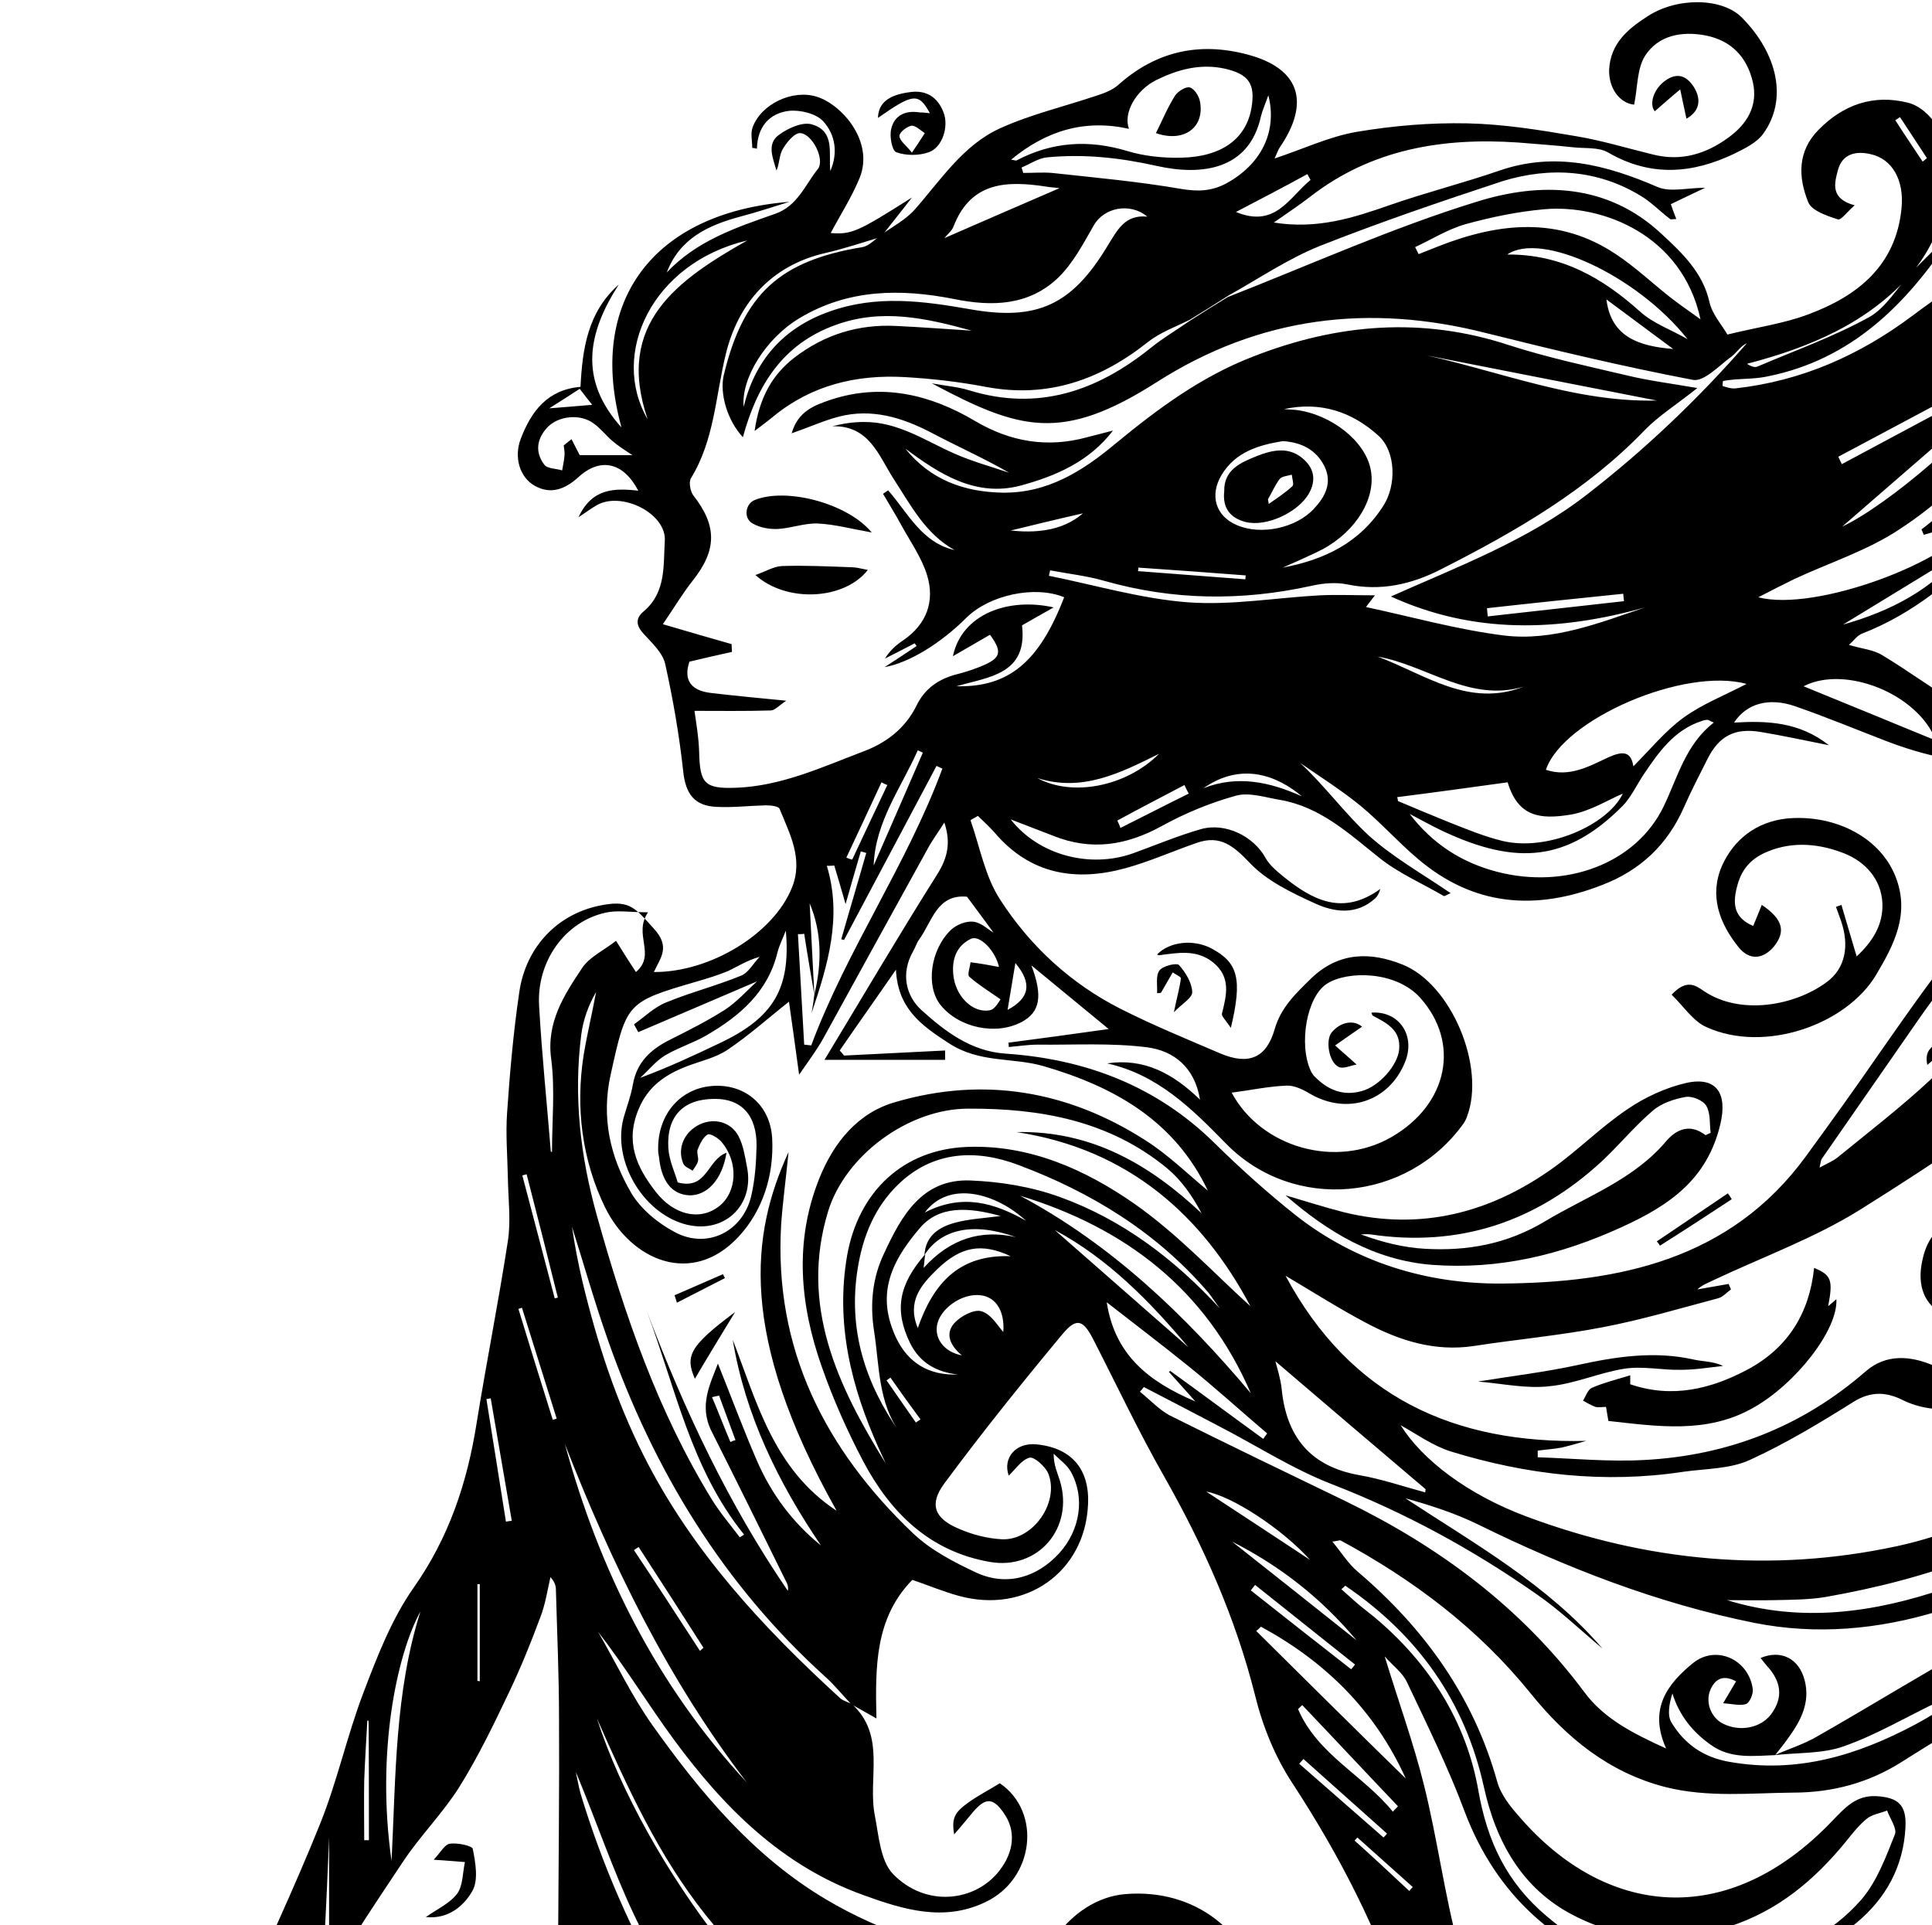 <?xml version="1.0" encoding="UTF-8"?>
<svg xmlns="http://www.w3.org/2000/svg" xmlns:xlink="http://www.w3.org/1999/xlink" version="1.1" id="Layer_1" x="0px" y="0px" viewBox="0 0 494.9 493.2" style="enable-background:new 0 0 494.9 493.2;" xml:space="preserve">
<path d="M964.2,840c-5.3,3.1-10.8,5.9-15.7,9.4c-13.8,9.8-29.4,16.1-46,15.9c-10.7-0.2-18.9,4.8-28.3,7.1  c-15.4,3.8-30.7,5.3-46.3,1.3c-9.1-2.3-18.4-4.2-28.1-6.4c6,5.8,47.9,14.2,68.4,13.8c23.7-0.5,46.8-4.7,69.4-12.1  c-3.2,1.5-6.4,3.3-9.7,4.6c-3.5,1.4-7.2,2.5-10.8,3.6c-17.8,5.5-36.1,9.3-54.7,10.2c-10.4,0.5-21-0.8-31.3-2.1  c-8.6-1.1-17.2-3.1-25.6-5.4c-10.1-2.8-17.6-9.9-24.4-17.5c-20.4-22.9-45.6-36.9-76.2-40.7c-23.3-2.9-46.2-2.5-69.2,3.4  c-12.3,3.2-22.9,9.4-34.2,14.3c-21.2,9.1-40,22.4-58.6,36c-23.9,17.4-48.2,34.5-74.4,48.3c-18,9.5-36.7,17.2-56.9,21.1  c-24.5,4.7-48.9,10-71.9,20.1c-4.3,1.9-8.5,4-12.5,6.8c5.1-2.2,10.1-4.7,15.3-6.7c19.2-7.2,38.9-12.2,59.2-15.3  c30.4-4.6,59.9-12.9,88.6-24.3c20.5-8.2,40-17.9,57.5-31.4c11.7-9,23.6-17.7,35.4-26.6c20.8-15.6,44.5-25.2,69.9-28.8  c20.7-3,41.5,0.2,61.6,6.7c6.1,2,12.3,3.4,18.5,5c-0.1,0.5-0.2,0.9-0.3,1.4c-2.9-0.5-5.8-1-9-1.5c14.8,10.8,29.2,21.3,43.6,31.8  c-0.4,0.7-0.8,1.4-1.3,2.1c-2.2-1-4.6-1.7-6.7-3c-14-9.1-27.4-19.5-42.2-27.3c-18-9.6-37.8-13.6-58.4-11.8  c-17.4,1.5-34.6,4.2-50,12.9c-9.7,5.5-19.4,11-28.4,17.5c-15.4,11-29.7,23.6-45.4,34.1c-15.7,10.6-32.9,18.9-51.2,24.3  c-4.2,1.3-8.5,2.2-12.7,4.4c1.3,0.2,2.6,0.3,3.9,0.5c0.1,0.4,0.2,0.8,0.2,1.2c-5.8,1.2-11.5,2.3-18.1,3.6c3,0.5,5.2,1,7.5,1.2  c17,0.8,34,2.1,51.1,1.4c15.2-0.7,30.5,0.9,44.5,8.2c1.9,1,3.2,3.1,4.7,4.7c-0.4,0.5-0.8,1-1.2,1.5c-1.6-0.7-3.1-1.5-4.7-2.2  c-5.6-2.4-10.9-5.7-16.8-6.9c-15.7-3.3-31.5-3.8-47.5-0.9c-5.4,1-11.5-1.4-17.2-2.3c-16-2.5-31.8-0.3-47.6,1.7  c-0.2,0-0.4,0.5-0.5,0.6c6.1,0,12.3,0.3,18.4-0.1c17-1.1,33.6,1.4,49.9,5.6c11.2,2.9,22.3,6.7,33.1,11.1c6.4,2.6,12.2,6.7,17.8,10.8  c23,17.1,48.7,23.6,77.1,20.9c6.7-0.7,13.5-0.1,18.5-0.1c-24.2,3-50,4.2-75.4-3.4c2.5,0.5,5,0.9,8.4,1.5c-1.2-1-1.7-1.8-2.4-2  c-12.4-3.9-23.3-10.4-33.8-17.8c-13.1-9.1-28.2-13.3-43.2-17.5c-23.3-6.6-47.2-4.5-70.9-3.5c-5.7,0.2-11.4,1.2-17.2,2.7  c1.2,0.1,2.3,0.3,3.5,0.3c16.9,0.3,33.9,1.5,50.7,0.6c7.7-0.4,15-0.5,22.3,1.7c21.1,6.3,41.6,14.2,60.3,26c1.1,0.7,2.1,1.6,2.8,3.2  c-5.9-2.8-11.7-5.9-17.8-8.2c-8-3.1-16.3-5.3-24.3-8.2c-7.6-2.8-14.9-6.7-22.6-9.2c-5.4-1.8-11.3-2.1-17-3c-0.1,0.4-0.1,0.8-0.2,1.2  c6,1.5,12,2.8,17.9,4.4c12.5,3.2,20.3,11.1,23,23.6c1,4.5,1,9.3,1.2,13.9c0.2,3-0.9,5.3-4,6.7c-4.7,2.2-9,5.1-13.6,7.4  c-1.5,0.8-3.5,0.5-6.8,0.8c2.1-1.6,3.1-2.4,3.8-2.9c-3.7-5.1-4.8,5.6-9.5,1.5c-3.4-3-8.9-3.4-12.4-6.2c-3.2-2.7-5.1-7.1-7.3-10.4  c-1.8,3-1,8.2,3.8,11.4c3.7,2.5,8.3,3.7,12.9,5.6c-10.1,0.7-17.8-5.2-19.2-14.3c-0.7-4.4,6-15,10.9-16c4-0.8,8.3-0.9,12.4-0.6  c3.5,0.3,5.5,2.8,5.7,6.5c0.1,3.4-0.6,6.3-4,6.9c0.3-2.7,1.9-6.7,0.7-7.9c-2.1-2.2-5.8-3.5-9-3.6c-6-0.2-10.6,3.3-11.3,7.2  c-1,5.7,3.9,14.7,10.1,16.3c11.1,3,21.8,1.2,31.2-5.8c0.9-0.7,1.5-2.6,1.3-3.8c-0.4-2.8-1.3-5.5-1.2-8c0.5-1.5,1.5-3.1,1.4-4.6  c-1.2-10-6.9-16.9-16.4-19.2c-13.7-3.3-27.6-6.7-41.5-7.8c-16.5-1.4-33.3-1.5-49.8-0.4c-24,1.6-45.8,11.1-67.3,21.2  c-6,2.8-11.8,5.9-18.1,9.1c27.2-3.8,53.8-7.6,80-11.3c-16.2,6.5-34.1,6.9-51.4,9.8c-12.1,2.1-24.2,4.2-35.9,7.7  c-9.1,2.7-17.5,7.5-26.8,11.7c1.2,0.2,1.5,0.4,1.8,0.3c15.1-3.9,30.4-1.4,45.6-1.8c24.1-0.7,47.5-5.4,70.2-13.6  c6.2-2.2,12.5-4.2,18.9-6.1c-19.7,10.2-40.3,17.7-62.2,21.6c2.3,0.1,4.6,0.2,6.8,0.3c0,0.3,0.1,0.6,0.1,1  c-6.8,0.9-13.6,2.2-20.4,2.7c-16.9,1.3-33.8,2.7-50.7,3.4c-12.4,0.5-24.8-0.1-37.2,0c-4.2,0-8.5,1.2-12.7,1.3  c-4.1,0.1-8.1-0.7-12.2-0.6c-26.9,0.7-53.8,1.6-80.8,2.1c-6.1,0.1-12.1-1-18.9-1.6c5.6-0.3,10.5-0.5,15.4-0.7c0-0.1,0-0.1-0.1-0.2  H68.9c0,0,0-0.1,0-0.1c4.6-0.2,9.3-0.5,13.9-0.7c19.1-0.6,38.3,0.2,57.2-2.1c21-2.5,39.9-11.3,55.3-26.5  c15.9-15.8,25.2-35.3,31.7-56.3c0.4-1.3-0.4-4-1.6-4.8c-15.2-10.8-18.5-26.4-16.5-43.4c1.6-14.3,9.3-26.1,19-36.4  c2.7-2.9,3.7-5.5,2.7-9.3c-8.2-31.4-16-62.9-24.7-94.2c-3.2-11.7-8.1-22.9-12.6-34.2c-9.1-23.1-19.1-45.8-27.3-69.1  c-6.5-18.5-11.7-37.5-16-56.6c-3.6-16.2-5.7-32.9-7.2-49.5c-1-11.3,0.2-22.9,0.4-34.3c0-2.3-0.3-4.6-0.2-7  c0.1-17.5,0.3-34.9,0.2-52.4c0-11-0.5-22-0.8-33c0-1.1-0.4-2.1-1.4-3.2c-0.8,3.5-1.3,7-2.6,10.3c-2.4,6.5-5,12.9-8,19.2  c-3.9,8.2-7.9,16.5-12.7,24.2c-4.2,6.7-10,12.5-14.4,19.1c-8,12-16,24-23.1,36.5c-4.3,7.7-2.8,16.1,0.9,24.1  c1.7,3.7,3.8,7.8,3.8,11.7c0,14.5,4.2,27.9,9.1,41.2c1,2.7,1.1,5.7,1.6,8.6c-0.6,0.4-1.1,0.8-1.6,1.2c-2.5-2.3-5.9-4.1-7.4-7  c-2.8-5.4-4.3-11.4-6.5-17.1c-1.1-2.8-2-5.6-3.6-8c-2.3-3.4-3.8-3-5.4,0.9c-3.2,8.3-3,15.8,4,22.4c3.5,3.3,6.3,7.5,9.3,11.3  c-0.4,0.4-0.7,0.7-1.1,1.1c-4.2-3-8.3-6-12.5-9c-0.2,0.2-0.4,0.4-0.6,0.6c3.3,3.1,6,7.1,9.9,9.1c7.2,3.7,7.4,10.9,10.7,16.6  c-0.4,0.4-0.7,0.8-1.1,1.2c-6.3-5.2-12.5-10.4-19.1-15.9c2.1,8,9.4,13.7,9.7,23.3c-1.8-1.1-3.1-1.5-3.8-2.3  c-5.9-7.7-11.8-15.3-17.3-23.2c-1.4-1.9-1.6-4.7-2.2-7.1c-1.6-6.4-3.3-12.8-4.5-19.4c-0.5-2.7,0.3-5.5,0.6-8.3  c1.6-14.7,3.1-29.4,4.8-44.1c0.3-2.9,1.3-5.9,2.5-8.6c7.2-16.5,14.9-32.7,21.6-49.4c4.4-10.9,6.9-22.6,11.1-33.6  c3.5-9.2,7.2-18.8,12.8-26.8c9.1-12.9,13.8-27,16.2-42.3c2.5-15.5,5.6-31,8-46.6c0.8-5.2,0.1-10.6,0-16c-0.1-5.6-0.6-11.3-0.2-16.9  c0.7-10.2,1.6-20.5,3.1-30.7c1.7-12.1,10.3-20.6,21.6-22.5c6.8-1.2,8.2,0.9,12.9,6.1c4.3,4.7,1.7,7.4,0,11.1  c14.4,0.1,30.7-9.8,35.4-21.7c2.9-7.3-0.6-13.7-3.2-20.1c-0.3-0.7-2.3-0.9-3.5-0.9c-4.2,0.1-8.3,0.6-12.5,0.4  c-5.9-0.2-8.1-3.4-8.7-9.2c-1-9.2-2.6-18.4-4.6-27.4c-0.6-2.8-3.3-5.3-5.4-7.6c-2-2.1-2.4-4-0.1-5.9c5.8-4.9,5-11.9,5.4-18.1  c0.4-7-11.1-12.7-17.4-9.1c-1.4,0.8-2.6,1.7-4.7,3.1c3.4-7.4,9.1-7.5,15.3-6.8c-3.8-7.3-9.7-8.6-15.3-3.5c-3.4,3.1-7.1,4.6-11.3,2.2  c-3.8-2.2-5.3-7.3-3.5-12c2.7-7.1,6.9-12.6,15.3-13.3c0.5-9.7,1.8-19.1,9.8-26.2c-7.9,12.3-10.4,24.3,0.7,36.6  c-8.9-32.2,8-55,43-57.8c-4.2,1.3-8.4,2.7-12.6,3.8c-8.2,2.2-15.5,5.6-18.8,14.3c7.6-8.1,17.7-11.5,27.7-15c5.8-2,7.7-7.4,11-11.5  c1.9-2.4-1.4-9-4.5-9.2c-1.5-0.1-3.5,2.4-4.5,4.1c-0.9,1.5-0.8,3.7-1.6,5.5c-0.9-3.2-2.6-6.9,0.7-9.2c2.3-1.7,6.1-3.4,8.5-2.6  c5.9,1.8,4.1,7.5,4.6,11.9c2-4.6,1.3-9.3-1.8-12.7c-1.8-2-5.9-3-8.8-2.7c-5,0.6-8.1,4.1-8.2,9.7c-0.4-0.1-0.8-0.2-1.2-0.2  c0-1.8-0.5-3.7,0.1-5.3c2.2-6,10.3-9.8,16.5-7.8c6.3,2,14.7,11.4,10.9,20.8c-2.1,5.1-5.1,9.7-7.4,14.1c5.4,0.4,6.9-0.3,20.8-9.1  c-2.6,3.4-5.3,6.7-7.9,10.1c-4.7,1.4-9.4,3-14.2,4.1c-14.1,3.2-22.5,13.1-25.6,26c-2.6,10.7-2.9,21.9-8.9,31.7  c-0.6,1-0.2,3.3,0.6,4.4c6.1,7.8,6.1,14-0.2,21.9c-2.6,3.3-4.8,7-7.6,11.1c6.4,1.9,12,3.5,17.6,5.1c0,0.7,0.1,1.3,0.1,2  c-3.6,0.8-7.2,1.6-10.9,2.5c-1.6,4.8,0.5,7.4,5.4,8c6,0.7,12,1.3,19.4,2c-1.8,1.2-2.9,2.5-4,2.5c-6.6,0.2-13.1,0.1-19.5,0.1  c0.4,2.9,1.1,6.8,1.2,10.7c0.2,7.9,1.4,9.3,9.4,9c11.5-0.4,21.9-5.2,32.4-9.2c6-2.2,10.9-5.9,13.8-11.7c2.2-4.6,5.8-7,10.5-8.2  c1.6-0.4,3.2-0.9,4.8-1.5c6.5-2.4,7-3.9,3.6-8.6c-2.9,1.7-5.7,3.3-9.5,5.5c2.3-10.9,14.3-15.1,25.8-12.5c-3.4,1.9-5.8,3.3-8.1,4.6  c1.5,12.6-8.6,13.2-16.8,15.6c13.4,0.3,21.2-6.2,27.6-22.8c-7.5-3.1-19.1-0.6-25,5.2c-6.7,6.7-14.8,11.6-21,12.7  c2.8-1.8,5.5-3.6,8.2-5.4c-0.1-0.2-0.3-0.4-0.5-0.7c-2.5,1.3-5,2.6-7.6,3.9c1.3-2.1,2.9-3.5,4.7-4.7c6-4.1,8.1-10,6.1-16.6  c-1.4-4.6-4.4-8.8-6.8-13.2c-1.4-2.6-3-5.1-4.5-7.7c0.4-0.3,0.9-0.6,1.3-0.9c5.1,5.8,8.6,13.4,17,15.3c-7.5-4.2-11.2-11.5-15.7-18.4  c-3.7-5.8-6.2-13.6-15.6-13.3c2.7-0.7,5.4-1.1,8-1.1c8.8-0.1,15.8,4.8,23.3,8.1c4.5,2,9.3,3.3,14,4.9c-6.6-3.8-13.4-6.8-20-10.3  c-7.5-3.9-15.2-6.2-23.5-4.1c-3.9,1-7.6,2.7-12.2,4.3c1.6-5.7,5.9-7.2,10-8.6c13.1-4.3,25.4-1.4,36.9,5.4c9.1,5.4,18.6,7,28.8,4.2  c2.2-0.6,4.4-1.1,6.6-1.7c-6.1,8-14.8,11.7-23.7,14.1c-11.4,3-20.7-2.9-29.5-9.5c6.4,8,15,11.1,24.8,11.3  c11.6,0.2,20.6-5.5,29.1-12.6c10.8-8.9,22-17.2,35.3-22.3c21.5-8.4,43.2-10.2,65.4-2.9c9.9,3.2,20.2,5.4,30.4,7.8  c5.4,1.3,10.9,2,17.9,3.2c-5.4,4.3-9.9,7.1-13.5,10.8c-14.9,15.5-33.2,26-52.1,35.6c-7.6,3.9-15.5,5.7-24.1,3.9  c-3-0.6-6.3-0.3-9.3,0.4c-17.8,3.9-35.3,3.7-52.9-1.3c-4.5-1.3-9.2-1.8-13.9-2.7c-0.1,0.5-0.2,0.9-0.3,1.4  c11.9,2.4,23.7,5.9,35.7,6.8c11.2,0.8,22.5-1.2,33.8-1.8c4.3-0.2,8.6,0,14,0c-1.8,2.3-2.4,3.2-2.3,3c11.7,2.5,23.4,5.8,35.4,7.3  c12.5,1.5,24.3-3.2,36.1-7.2c-22.1,6.2-43.9,6.9-65.1-2.8c17-7.6,35-14.3,50.2-26.1c15-11.6,28.6-24.6,41-38.8  c-1.7,0.8-2.6,2.4-3.9,3.4c-3.2,2.3-7.1,6.6-10,6c-17.8-3.4-35.4-7.6-53-12c-29.9-7.6-58-4.2-84.3,12.6  c-24.3,15.5-35.1,12.3-57.6,0.3c3.8,0.7,6.8,0.9,9.6,1.8c17.6,5.4,32.7,0.2,46.5-10.9c3.1-2.5,6.5-4.5,9.8-6.8  c3.3-2.1,6.6-4.2,9.9-6.2c21.2-8.3,42-17.7,63.7-24.4c16.3-5.1,33.5-4.8,47.4,8.2c5.3,4.9,10.6,9.9,12.3,17.5  c0.7,3.1,3.2,5.9,4.6,8.3c7.7-1.9,14.5-2.8,20.8-5.2c12.6-4.7,22.4-12.5,23.8-27.2c0.7-7.2-2.4-12.6-7.9-13.8  c-3.8-0.9-7.3-0.1-8.4,4.1c-0.9,3.4-2,7.3,4.3,9c-1.8,1.5-3.5,3.9-4.3,3.6c-2.8-0.9-6.7-2.2-7.6-4.4c-2.6-6.4-2.8-13.1,2.7-18.6  c6.3-6.4,14-9.1,22.8-6.9c6.1,1.5,11.1,10,10.8,17c-0.4,10-3.4,18.9-9.8,26.7c-11.2,12.8-26.1,19-42.2,23.2c1.1,0.7,2,1,2.7,0.7  c9.6-4.1,19.4-7.6,28.5-12.6c4.4-2.4,7.3-7.6,10.9-11.5c3.3-3.3,6.6-6.6,9.9-9.8c0,0.1,0.3,0.7,0.1,0.9  c-11.4,17.3-25.5,31.2-46.7,35.5c-2.7,0.6-5.6,0.6-8.4,0.8c-1,0.1-2.1,0.2-3.1,0.4c-0.1,0-0.2,1.3-0.1,1.3c1,0.3,2.1,0.7,3.2,0.6  c17-1.9,31.9-8.5,45.5-18.7c13.4-10,27.5-19.1,44.8-20.3c7.6-0.5,15.3,0.4,22.9,0.5c13.8,0.1,24.6-5.9,32.1-17  c5.7-8.4,5-18,1.3-27.3c-0.6-1.5-1.9-2.8-3.1-3.8c-8.8-7.3-28.7-3-33.6,7.3c-0.4,0.9-1.1,2-0.9,2.8c1,4.1-1.4,4.9-5.3,4.7  c1.9,4.5,5.1,5.6,8.9,5.6c5.2,0,8.8-2.8,10.4-8.4c-2,1.6-3.2,3.1-4.9,3.8c-1.4,0.5-3.1,0-4.7,0c0.2-1.5-0.2-3.3,0.5-4.5  c2.4-4.3,8.2-6.5,12.8-5c5.3,1.7,7.8,5.1,7.1,11.1c-0.4,3.6-1.8,7-3.6,10.4c0.8-6.5,3.4-13.2-3.4-17.7c-1.3,4.4-1.9,8.4-3.6,11.9  c-1.1,2.1-3.7,3.9-6,4.8c-7.8,2.8-17.3,0-20.3-7.1c-2.2-5.4-3.1-12-2.5-17.8c0.5-5,3.9-9.7,6-14.6c1.7,0,3.3,0,5,0  c-2.1,4.1-4.4,8.1-6.4,12.2c-1.9,4-0.7,7.6,0.9,10.7c1.8-4.6,3-9.2,5.3-13.2c2.1-3.7,5.4-6.6,8.2-9.8c12,0,24,0,36,0  c14.6,9.6,14.7,22.6,7.7,37.3c3.4-0.6,5.7-1,9.2-1.6c-4.9,11.1-12.1,18.6-20.9,24.8c1.2,0.3,2.3,0.6,3.1,0.2  c10.3-5.2,21.1-9.8,30.9-15.9C640.7,34.7,648,18.7,650.2,0h10c-8.1,10.6-15.5,28-13.7,32.6c3.1-2.6,5.9-5.4,9.1-7.8  C666.7,16.5,678,8.3,689.2,0c9,0,18,0,27,0c-2.2,1.7-4.3,3.6-6.6,5.2c-10.5,7.6-21,15.1-31.4,22.7c-15,11-29.8,22.1-44.8,33.2  c-3.8,2.8-7.9,5.4-11.8,8.1c15.6-8.1,31.7-14.9,45.6-26.1c18.9-15.3,37.1-31.8,59-43c15,0,30,0,45,0c-1.8,0.5-3.7,1.1-5.5,1.6  C740.5,9,717,20.1,694.5,33.5c-11.5,6.9-24.5,12-32.9,23.4c-0.6,0.8-2,1.2-3,1.5c-1.8,0.6-3.8,0.6-5.5,1.5  c-17.5,8.8-35.8,15.4-55.3,17.9c-2.5,0.3-4.8,1.5-7.2,1.8c-15.9,2.2-31,7.2-45.6,13.7c-4.8,2.2-9.4,5-14.1,7.6  c-0.2-0.5-0.5-1-0.8-1.4c10.9-5.7,21.8-11.3,32.7-17c-4.5,0.7-8.5,2.6-12.7,4.1c-15.8,5.4-28.1,15.5-39.2,27.7  c-7.2,7.9-15.3,15.4-24.2,21.2c-8.2,5.5-18,8.6-27,12.8c-2.9,1.4-5.8,2.9-9.3,4.7c14.5,3.8,48.9-8.9,56.1-20  c-4.5,1.3-9.1,2.7-13.7,4c-0.2-0.5-0.4-0.9-0.6-1.4c2.4-1.7,4.5-3.9,7.1-5c6.9-2.8,13.8-5.8,21-7.6c10.6-2.8,21.5-4.4,31,3.2  c13.7,11,13.8,29.6,5.1,42.2c-1.8,2.6-3.9,5.1-4.9,8c-1.8,5.4-5.3,9.1-10.2,11.7c-19.1,10-38.5,9.3-58.2,1.7  c-7.8-3-15.5-6.2-23.3-8.9c-6.7-2.3-12.4-0.7-15.6,4.2c8.5-0.5,16.7-0.2,24.3,5.8c-6.6-1.3-12-2.5-17.5-3.4  c-6.6-1.1-10.7,1-13.7,7.1c-2,4-4.1,8-5.9,12.1c-4.2,9.6-11.1,16.2-21,20c-17.1,6.7-33,5.4-47.2-6.7c-5.1-4.3-9.5-9.3-14.7-13.6  c-4.9-4-10.3-7.4-15.5-11c6.4,5.9,11.4,12.9,17.6,18.6c6.2,5.6,13.7,9.8,21,14.8c-1,0.4-1.6,0.9-1.8,0.7c-5.5-3.2-11.5-5.8-16.4-9.7  c-7.8-6.2-15.1-13.1-25.5-14.9c-3.7-0.6-7.8-2-11.2-1.1c-6.6,1.8-13.1,4.5-19.1,7.8c-9.1,5-18.1,6.4-27.8,2.5  c-3.4-1.3-6.8-2.6-10.9-4.2c7.2,9.2,20.3,12.6,31.3,8.7c5.8-2.1,11.5-4.5,17.4-6.2c6.4-1.8,13.6,1.9,16.6,7.4c1,1.8,2.8,3.3,4.5,4.7  c7.5,6.1,15.3,10.2,24.9,3.2c-0.4,1.3-0.8,1.9-1.3,2.4c-4.8,4.4-10.5,3.6-15.5,1.3c-5.9-2.7-12.2-5.7-16.5-10.2  c-4.3-4.5-7.7-7.4-13.7-5.3c-6.1,2.1-12.1,4.8-18.3,6.5c-12.8,3.5-24.4,1.6-33.5-9.1c-1.3-1.5-2.9-2.9-4.3-4.3  c-0.6,0.4-1.3,0.7-1.9,1.1c2.4,6.8,3.7,14.3,7.5,20.2c7.7,12,18.2,21.7,31.1,28.2c8.3,4.2,16.9,7.7,25.5,11.4  c7.2,3,11.7,1.1,13.8-6.2c1.6-5.6,5.4-9.2,9.4-13.1c7.1-6.8,15.2-6.8,23.4-3.5c12.5,5,21.3,26.2,16.5,38.9c-0.2,0.6-0.5,1.2-0.9,1.8  c-14.4,20.1-43.5,22.8-60.8,5.2c-8.8-9-17.5-17.7-30.5-20.6c9.4-1.4,16.8,2.5,23.8,9.3c-1.4-8.5-6.9-12.5-13.4-13.4  c-9.3-1.2-18.8-0.6-28.2-0.7c-2.5,0-4.9,0.4-7.4,0.6c0-0.4,0-0.8-0.1-1.1c8.3-1.1,16.6-2.2,25.7-3.5c-6.7-5.5-12.9-10.6-19.8-16.3  c3,7.9,2.2,12-2.5,14.5c-6.6,3.5-16.1,1.5-20.8-4.4c-3.8-4.8-2.6-14.1,2.7-19.2c1.4-1.3,3.8-2.3,5.7-2.1c2,0.2,3.8,2,5.2,2.8  c-2.1-2.9-4.5-6.1-6.8-9.2c-7.7-0.7-8.9,6.3-12.2,10.9c-0.7,0.9-1,2.1-1.6,3.1c-3.2,5.6-1.9,11.4,2.2,15.1  c6,5.4,12.6,10.5,21.5,11.1c20.4,1.4,38.5,8.2,53.4,22.8c6.6,6.5,13.6,12.8,20.9,18.6c15.4,12.1,33.6,17.6,52.6,17.5  c30-0.2,58.7-6,78.1-32.6c6.5-8.9,12.9-17.8,19.1-26.8c15.3-21.9,30.6-43.6,52.2-60c10.9-8.2,21.8-16.5,35-20.6  c15-4.7,29.2-11.2,42.9-18.9c13-7.2,22.2-28,17.9-42.3c-2.3-7.6-9.1-13.5-16.5-14.1c-8.7-0.7-15.6,2.1-20,10.2  c-2.5,4.6-3.4,9,0.2,13.5c3.5,4.4,10.4,7,15.2,5.6c3.7-1.1,6.7-5.3,6.4-9.1c-0.3-3.5-2.1-5.6-5.6-5.8c-1.2-0.1-2.9,0.2-3.4,1  c-0.5,0.8-0.2,2.7,0.4,3.6c1.3,1.9,3,3.4,5.5,5.9c-2.6,0.4-4.8,1.2-6.8,0.9c-4.7-0.7-7.2-4.6-6.7-9.5c0.6-5.4,4.8-9.2,10.5-9.4  c5.7-0.2,8.4,1.8,9,6.9c0.3,2.8,0.3,5.6,0.3,8.5c0.1,3.6-5,11.1-8.5,12c-6.9,1.6-13.9,2.4-20.4-1.6c-0.4-0.2-0.6-0.7-1-1.2  c0.8-0.4,1.4-0.6,2-0.9c-7-6.3-9.6-22.5-4.4-30.7c1.5-2.4,2.1-5.4,3-7.7c2-0.3,3.8-0.6,5.7-0.8c7.8-1.2,15.7-3.6,23.5-3.6  c25.4,0.1,40.5,24.9,34.5,42.9c-2.1,6.3-3.7,12.8-5.5,19.2c-0.4,1.3-0.6,2.6-1,4.4c16.8-8.1,34-11.9,51.5-13.6  c33.1-3.2,47.7-2.4,51.7,2.2c-1.5,0.7-3.1,1.2-4.4,2.1c-0.3,0.3,0.1,2.3,0.8,3c2.7,2.9,5.7,5.6,8.5,8.3c0-0.6-0.3-2.1-0.2-3.6  c0.1-1,0.5-2.7,1.1-2.9c4.2-1,8.5-1.6,12.7-2.4c0.7,1,1.4,1.9,2,2.9c-1.8,0.9-3.8,1.4-5.2,2.6c-4.2,3.6-8.4,7.3-12.3,11.3  c-3.5,3.5-9.6,4.2-12.3,1.7c1.2-3.1,3.4-6,3-8.5c-0.7-4.3-5.3-4-8.6-4.2c-6.3-0.4-12.7-1-18.9-0.1c-8.8,1.3-17.3,4-26,6  c-9.3,2.2-18.6,4.2-27.9,6.5c-8.7,2.1-17.7,3.6-26,6.9c-11.7,4.6-22.9,10.7-34.3,16c-4.2,1.9-8.7,3.4-13,5  c44.6-30,95.4-39.9,147.6-46.1c-4.2-1.7-8.4-3.1-12.7-3.6c-16.9-2.1-33.4,1.1-49.8,5c-4.8,1.2-9.6,2.8-14.1,5  c-8,3.8-15.3,8.3-24.2,10.8c-12.2,3.4-24.4,5.5-36.8,7.6c-14.2,2.4-28.3,6.1-40.7,13.6c-26.2,15.8-48.3,36.3-65.9,61.5  c-8.3,12-16.7,24-25,36c-0.3,0.4-0.3,1-0.6,2.3c2-1.1,3.5-1.7,4.6-2.6c8.1-6.6,16.4-13,24-20.1c12.4-11.5,24.3-23.6,36.5-35.2  c17.9-17,37-32.2,59.2-43.3c1.1-0.6,2.1-1.4,3.1-2.1c-1.4-0.6-2.1-0.4-2.8-0.1c-23,8.1-42.2,22.5-59.9,38.8  c-11.9,11-22.5,23.5-33.8,35.3c-1,1.1-2.2,2-3.3,3c-0.4-1.9-0.1-3.2,0.7-4.1c3.4-4,7.1-7.8,10.5-11.9c16.1-19.7,34.1-37.2,56.3-50.3  c13.2-7.8,26.8-13.2,43.3-15.1c-2.2,1.6-3.5,2.6-4.8,3.4c-17.6,9.6-33.4,21.7-49.1,34.1c-6.2,4.9-12.9,9.5-18.8,14.8  c-3.8,3.4-6.6,7.9-9.8,11.8c0.5,0.4,1.1,0.9,1.6,1.3c2.2-2.7,4.2-7.5,6.7-7.8c5.3-0.7,7.8-4.5,11.4-7c15-10.8,31.2-19.4,47.9-27.4  c12.8-6.1,25.3-13,38.2-19.1c4.2-2,8.9-2.7,13-3.9c-11.8,6.4-23.6,12.8-35.5,19.2c0.2,0.6,0.5,1.2,0.7,1.8c1.2-0.1,2.4,0,3.6-0.3  c16.9-4.5,33.8-8.9,50.6-13.6c14.6-4.1,29.5-6.1,44.6-6.3c21.5-0.2,42.4-2.8,62.4-11.3c14-5.9,27.5-12.5,38.6-23.2  c12.4-11.9,21.5-26,27.3-41.9c3.4-9.4,5.1-19.6,6.6-29.5c1-7-2-15.4-5.2-18.7c-1.3,20.7-5,40.2-23.1,53.1c-0.1-0.8,0.3-1.3,0.7-1.7  c15.3-15.9,19.8-35.3,17.6-56.6c-0.2-2.4-1.7-5.3-3.6-6.8c-5.8-4.5-12.2-7.7-19.9-5.5c-4.3,1.2-8.3,3.2-12.6,4.3  c-8.3,2-11.3,8.1-12.8,15.5c-1.4,6.8,4.3,16.1,10.7,17.8c3.5,0.9,4.5,0.4,5.7-2.7c-7.6,0.8-11.5-3.5-9.3-10.6c1,0.9,1.8,1.7,2.7,2.6  c2.7-7.5,13.6-9.7,19.3-3.9c5.1,5.2,5.8,11.5,3.8,18.1c-2.4,7.7-8.1,13.5-15.2,15.4c-10,2.7-18.8-1.1-24.2-10.9  c-7.6-13.8-13.2-32.6,3.6-47.7c4.1-3.7,9.2-6.6,14.3-8.8c7.3-3.2,14.9-5.5,22.9-8.4c-1.3-1.7-2-2.5-1.8-2.3  c5.6-0.3,11.9-0.1,17.9-1.1c23.4-4,36.1,13.6,36.5,33.9c0.3,11.9-3.2,22.9-7.1,33.9c-1.5,4.2-2.5,8.5-3.8,12.7l1.4,1.1  c11.3-8,20.7-18.5,29-29.2c18.1-23.3,27.2-50.5,29.8-79.8c5.7,0,11.3,0,17,0c-0.4,2.1-0.6,4.3-1.2,6.3c-6.5,21.1-15,41.4-26,60.4  c-8.3,14.3-18.4,27.7-28,41.3c-7.7,10.9-17.6,19.8-28.3,27.8c-3.4,2.6-6.3,5.9-9.5,8.8c0.4,0.4,0.8,0.8,1.2,1.2  c3.5-2.9,7.1-5.8,10.6-8.8c12.2-10.5,25.3-20.2,36.3-31.9c17.7-18.6,32.5-39.6,45-62.1c7.8-14.1,14.7-28.7,22-43.1c1.3,0,2.7,0,4,0  c-8.5,15.8-17,31.5-25.4,47.3c-1.7,3.2-3.3,6.5-5,9.7c0.7,0.4,1.3,0.8,2,1.2c10.8-14.8,21.6-29.5,32.4-44.3v6  c-5.8,8-11.5,16-17.7,24.6c6.3-5.2,12-9.9,17.7-14.6v9c-11.9,10.6-24.5,20.5-35.4,32.1c-26.2,27.7-51.8,56-82.7,78.8  c-4.1,3.1-8.6,5.7-13,8.3c-25.7,15.3-51.3,30.9-80.2,39.4c-19.9,5.8-39.7,11.6-60.8,12.9c-14.4,0.9-28.6,5.3-43,7.5  c-22.3,3.4-43.1,11.1-63.3,20.5c-18.4,8.6-35.5,19-51.6,31.6c-18.5,14.4-38,27.5-57.8,39.9c-11.6,7.2-24.8,12-37.3,17.9  c-1.4,0.7-2.9,1.2-4.2,2.4c2.7-0.5,5.3-0.9,8-1.4c0.2,0.5,0.4,0.9,0.6,1.4c-1.1,0.8-2.1,2-3.4,2.3c-9.8,2.6-19.5,5.5-29.5,7.4  c-10.9,2.1-22,3.1-33,4.8c-10,1.5-19.1-1.4-27.7-6c-6.8-3.6-13.4-7.8-20.5-12c16.7,31.1,43.2,43.1,77,42.3c-2,0.6-4.1,1.2-6.2,1.7  c-2,0.4-4.1,0.5-6.2,0.8c0,0.6,0,1.1,0,1.7c9.1,0.3,18.2,1.2,27.2,0.7c21.4-1.1,40.5-8.5,56.8-22.7c5.3-4.6,11.5-3.9,16.9-1.7  c10.2,4.1,18-0.5,25.8-5.7c6.1-4,9.5-16.8,6.9-23.6c-3.7-9.7-14.6-7.9-21.3-2.8c-0.7,0.6-1.4,1.3-2.8,2.6c9.1,0,12.4,4.9,11.9,12.6  c-0.3,3.8-2.2,7.1-6.8,8.8c1.5-3.4,2.8-6.2,4-8.9c-5.4,6.2-8,7.1-14.3,4.2c-5.2-2.3-7.2-7.4-5.8-13.8c1-4.9,3.2-8.4,8.2-10.3  c5.8-2.2,11.1-5.7,17.9-4.7c11.2,1.6,17.7,10.3,16.6,21.8c-2.2,22.6-30.8,37.3-47.8,28.8c-4.2-2.1-8.2-2.2-12.5,0.5  c-8.6,5.4-17.4,10.7-26.6,14.9c-5,2.3-11.2,2.2-16.9,3c-20.3,3.1-40.2,0.8-59.7-5.2c-4.7-1.5-8.8-4.5-12.8-6.7  c5.5,8.8,17,17.7,32.3,23.4c30.8,11.5,62.5,14.5,94.7,7.6c13.5-2.9,26.1-8.5,37.9-16c12.8-8.1,25.7-16,36.4-26.9  c15.2-15.4,31.5-29.5,48.6-42.6c11-8.5,21.2-18,31.9-27.1c14.3-12.2,29.3-23,48.2-26.9c10-2,19.8-2.1,29.7,0.6  c4.3,1.2,7.7,3.6,10.2,8.1c-6.2-2-11.6-4.1-17.2-5.6c-5.2-1.4-10,0-15.4,1.5c-16.4,4.5-28.4,15.7-41.7,24.9  c-3.9,2.7-7.9,5.2-11.5,8.7c2.4-0.9,5-1.6,7.3-2.7c22-10.4,45.2-15.7,69.3-17.3c8.2-0.5,16.4-1.1,24.6-1.5  c15-0.6,27.7,6.1,40.5,12.7c3.7,1.9,7.3,4,10.8,6.2c6.6,4.3,10.7,10.3,11.3,19c-5.9-0.2-11.2-1.8-16.3-4.5c-9.6-4.9-19-10.4-29-14.4  c-17.3-7.1-35.5-9.1-54-5.4c-4,0.8-8.1,1.5-12,3.1c6.2,0.9,12.7,1.1,18.7,2.8c17.8,5,35.5,10.5,49.7,23.3c10.4,9.4,16.7,21,19,34.8  c0.4,2.2-0.8,4.6-1.7,6.8c-8.1-22.8-11-28-19-31.4c10.8,14.6,15.3,30.2,7.9,48.9c0-9.2,0.5-17.1-0.1-25c-0.7-8.1-5.1-14.8-11.6-21.7  c2.8,6.2,5.3,11,7.2,16.1c3.5,9.5,5,19,1.8,29.2c-3.3,10.5-4.6,21.6-8,32c-5.6,16.8-19.2,25.1-34.7,31c-0.3-0.4-0.5-0.7-0.8-1.1  c5.9-3.4,11.7-6.8,17.7-10.1c10.4-5.7,15.1-14.8,15.9-27.7c-3.8,5.3-7,9.6-10,14c-8.3,12.3-20.6,16.3-34.5,16.4  c-11.9,0.1-21.6-8.1-23.4-18.5c-0.1-0.4,0.2-0.9,0.4-2.4c2.7,4.8,5.1,8.8,7.5,13c1.8-2.5,3.5-4.7,5.4-7.2c1,1.2,1.8,2.9,2.8,3.1  c2.5,0.4,6.5,1,7.3-0.2c1.9-3,3.5-4.1,6.8-2.6c0.5,0.2,1.5,0.2,1.9-0.1c7-5.6,17-5.7,23.3-12.9c6.1-7,8-15.4,9.3-24.2  c3.2-22.7-6.6-40.5-22.5-54.8c-11.1-10-25.7-13.3-40.7-14.1c-22-1.1-42.9,3.4-62,13.5c-17.2,9.1-32.6,21.2-46.2,35.3  c-24.5,25.3-52.1,46.1-86.2,56.5c-15.3,4.7-31.3,6.2-47.3,3c-24.8-5-48.1-14.1-70.7-25.2c-5.9-2.9-12.2-4.9-18.6-6.7  c17.8,11.7,36.4,22.1,50.5,38.5c-5.5-4.6-10.8-9.7-16.7-13.8c-16.4-11.5-33.8-21-52.6-28.3c-10.1-3.9-19.5-10-29.2-15  c-6.3-3.3-12.6-6.6-19-9.9c-0.3,0.4-0.6,0.8-1,1.2c2.5,2,4.8,4.5,7.5,6c15,7.5,30.2,14.8,45.3,22.1c24,11.7,44.9,27.2,61,48.8  c5,6.8,12.4,10.6,21,14.5c-4.6-10.2,0.4-16.6,6.9-21.9c6-4.8,14.4-0.8,15.3,6.8c0.1,1.2-0.8,3.3-1.7,3.7c-1.5,0.5-3.4,0-5.9-0.2  c1.5-2.5,2.3-3.9,3.3-5.6c-3.1-1.7-5.2-0.8-6.5,2c-1.5,3.3,0.1,7.4,3.3,8.9c4.3,2.1,9.6,1,12.2-2.5c3.1-4.2,2.7-8.3-1.2-12.5  c-0.5-0.6-1-1.2-1.5-1.9c5.3-2.2,9.9,0.2,11.3,5.8c1.4,5.5-0.9,10.1-4,14.4c-1.1,1.6-2.4,3.2-3.6,4.7c-5.6,0.2-11.4,1-16.4-2.6  c-4.7-3.3-8.1-7.5-9.9-13.2c-0.8,2.6-1.4,5.6-0.2,7.5c3.3,5.4,8,8.8,14.7,10c17.3,3.1,32.8-1.6,47.8-9.6c4.1-2.2,8-4.8,12.1-7.2  c-2.5-0.1-4.7,0.6-6.7,1.6c-7.9,3.8-15.5,8.3-23.7,11.2c-5.5,2-11.8,1.6-17.8,2.3c3.6-1.6,7.5-2.8,10.9-4.8  c13.7-7.8,27.1-16.1,40.9-23.8c8.1-4.5,17.4-7,24.8-12.2c10.7-7.5,20.6-16.2,30.1-25.2c7.9-7.5,14.7-16.2,22-24.4  c0.6-0.7,1.5-1.3,2.2-1.9c0.4,0.3,0.8,0.6,1.2,1c-4.7,5.9-9.3,12-14.2,17.7c-5,5.8-11.1,10.7-15.5,16.9c-4.4,6.1-12.2,9.5-15.4,18.3  c13-1.5,25.4-7.1,35.2,4.5c-13.3-7.2-26.8-1.1-40.3-0.1c14.5-1.9,28.1,0.5,40.6,8.3c-13-2-25.9-4.4-38.2-1.4c17.5,2,35.7,4,53.9,6.2  c10.9,1.3,21.1-0.4,30.6-6c4.6-2.7,7.9-6.5,8-11.9c0-2.4-1.5-5.5-3.4-6.9c-1.2-0.9-5.2,0.1-6.4,1.6c-1.3,1.6-1,4.7-1.4,7.7  c-0.6-0.9-2.2-2.1-2.3-3.6c-0.5-5.1,2.5-9.2,6.9-10.1c5.4-1.2,11.4,2,13.4,7.2c2.2,5.8-0.5,15.1-6.8,20.1c-3.5,2.8-7.9,5.3-12.2,6.4  c-12.4,2.9-25,2.6-37.5,0.2c-13-2.5-26-3.4-39.2-1.8c-4.6,0.6-9.3,0.8-13.9,1.3c-1.7,0.2-3.4,0.7-6,1.3  c19.3,5.7,29.5,12.9,31.1,21.6c-6-4-12-8.2-18.1-11.9c-10.1-6.2-20.9-6.8-31.6-2.2c-5.9,2.5-11.3,6.2-16.8,9.6  c-8.5,5.4-17.8,7.9-27.9,7.9c-10.9,0.1-21.8,1.3-32.6-1.4c-14.5-3.7-25.4-12.6-34.6-24c-13.4-16.6-30-29.1-48.7-39.2  c-0.2-0.1-0.6,0.1-2.1,0.3c2.4,2.9,4.1,5.7,6.5,7.7c17,14.5,29.6,31.9,35.7,53.7c0.9,3.4,3.4,6.5,5.8,9.2c21.8,25.2,53,29.2,80,1  c3.2-3.3,6-6.6,11.2-6.4c5.8,0.3,7.9,2.3,7.6,8c-0.5,10-5,18.2-12.6,24.5c-16.4,13.5-35,19.8-55.7,13.2  c-21.1-6.7-36.5-20.3-44.6-41.7c-4.2-11.3-9.6-22.2-14.8-33.2c-1.1-2.4-3.6-4.2-5.7-6.6c3.5,11.5,7.4,22.2,10.1,33.1  c3.4,13.7,5.2,27.7,8.8,41.3c3.1,11.6,6.9,23.2,11.9,34.2c3.2,7.1,9.2,12.9,14,19.3c3.4,4.5,6.4,9.2,10.3,13.2  c2.8,2.8,6.7,4.6,9.9,7.4c-4-1.3-7.9-2.7-11.6-3.9c1.8,4.8,3.8,9.5,5.2,14.3c0.4,1.5-0.8,3.6-1.3,5.3c-0.2,0.6-1,1.1-1,1.6  c0.2,11.7-5.3,23.8,2,35.1c0.7,1.1,1.6,2.7,1.3,3.6c-0.5,1.7-2,3.2-3,4.7c-1.3-0.9-3.1-1.4-3.7-2.6c-5.9-12.1-11.9-24.2-14-37.8  c-1.3-8.3-7.3-13.4-13.5-18.6c-3.7,4-2.8,8.1-2,12.1c1,4.5,2.4,9,3.2,13.6c0.8,4.9,0.1,9.5-4.2,14.2c-0.8-2.2-1.5-3.7-2-5.3  c-1.7-5.7-3.3-11.5-4.9-17.2c-2.5-8.7-4.6-17.3-3.1-26.8c2.7-16.7-1.9-32.7-6.9-48.5c-6.8-21.4-16.9-41.1-29.2-59.9  c-4.4-6.7-7.6-14.6-9.5-22.4c-5-19.9-13.2-38.3-23.3-56.1c-6.5-11.4-12.1-23.3-18.1-35c-2.6-5.1-4.3-5.8-7.9-1.5  c-10.4,12.5-20.6,25.2-30.3,38.3c-4,5.4-2.5,9,3.7,11.6c3.4,1.5,7.3,2.5,11,2.7c8,0.4,14.9-9.5,11.9-16.9c-0.8-1.8-3.6-4.3-4.8-4  c-2.1,0.6-3.7,3.1-5.3,4.6c-1.6-4.4,1.7-8.6,7.2-8c8.9,0.9,13.6,6.4,13.1,15.5c-0.8,17.2-16,28-33.1,23.3c-4-1.1-7.8-2.7-11.9-4.1  c-9.6,9.8-9.5,22.3-9.2,35.5c-2.8-1.6-4.6-2.6-6.4-3.6c-2.2-2.3-4.2-4.8-6.5-6.9c-26.3-23.7-44.1-53-55.8-86.2  c-3.4-9.6-6.2-19.5-9.3-29.3c0.7,4.7,1.6,9.4,2.7,14.1c3.7,15.4,8.5,30.3,15.7,44.6c12.3,24.4,30.4,43.9,50.3,62.1  c0.8,0.7,2,1,3,1.5c8.9,8.1,4,19,5.9,28.6c1,5.1,1.4,11.5,4.6,14.9c8.4,8.7,21.1,7.2,27.3-0.8c3.8-4.9,4.3-10.3,1.1-14.8  c-2.7-3.9-4.6-4-7.8-0.3c-1.6,1.9-3.1,3.8-4.9,5.8c-0.6-4-0.1-5.5,3.7-8.2c2.5-1.8,5.3-3.2,8-4.9c10.8,7.3,8.9,24.6-3.8,30.5  c-10.5,5-20.8,1.9-31-1.8c-21-7.5-35.9-22.5-48.7-39.9c-6.6-9-12.5-18.7-19.4-27.6c4.6,8,8.6,16.4,13.9,23.9  c12.3,17.3,25.9,33.6,44.4,44.6c7.2,4.3,15.1,7.8,23.1,10.5c4.4,1.5,9.6,0.9,14,1.2c-3.4,4.4-6.5,5.4-17.9,5.1  c0.3,2.6,0.6,5.2,0.8,7.8c0.3,4.6-0.6,5.2-5.2,3.7c-2.9-1-5.8-2.1-8.7-3.2c-0.1,0.5-0.3,0.9-0.4,1.4c5,1.4,9.9,2.8,15.5,4.3  c-0.1-0.1,0.3,0.5,0.4,1.1c0.8,5.5,1.6,11.1,2.5,17.3c-2.6-0.8-4.7-1.4-6.9-2.1c19.8,11.8,40.4,20.2,63.7,11.4  c15.8-6,23.3-24.5,16.8-39.7c-3-6.9-8.8-10-15.8-10.4c-6.3-0.3-11.6,2.4-14.9,8.2c-4,6.9-1.1,14.9,5.6,14.9c1.5,0,3.3-0.8,4.3-1.8  c0.8-0.9,0.7-2.7,1-4.1c-1.3-0.2-2.7-0.7-4-0.7c-0.9,0-1.9,0.5-4.3,1.3c0.9-2.8,0.9-5.3,2.1-6.2c1.8-1.3,4.6-2.2,6.7-1.7  c5,1.1,7.1,7.1,5.2,12.7c-2.1,6-7.3,9.5-14.2,9.4c-6.3-0.1-12.5-4.7-14.4-10.5c-4.2-13.4,7.4-30,21.7-31.2  c17.8-1.5,32.4,9.5,35.5,27.8c2.7,16.1-2.3,29.9-15,40.4c-14.5,12-30.7,16-49,10.1c-1.7-0.5-3.5-0.7-6-1.2  c15.8,8.6,31.2,8.7,46.6,1.4c15.5-7.4,24.8-19.4,25.8-37.3c2.5,4.2,1.1,13.1-2.5,20.5c-1.6,1.7-3.4,3.2-4.8,5  c-9.5,12.2-22.5,18.3-37.3,19.8c-17.7,1.8-34.1-3.8-48.5-13.9c-16.8-11.8-31.9-25.7-45.6-41c-2.2-2.4-4.4-4.8-6.6-7.3  c-0.4,0.4-0.8,0.8-1.2,1.3c6.1,6.6,11.9,13.4,18.3,19.8c13.2,13.3,27,25.6,43.4,35.1c15.2,8.8,31.1,14,48.6,9.2  c15.2-4.2,28.2-11.8,33.5-28.1c-0.5,2.8-0.2,6.2-1.7,8.3c-11.7,16.4-27.8,24.4-48,24.7c-9.6,0.1-17.7-3.8-26.1-7.4  c-1.5-0.7-3-1.3-4.6-2c-1.7,12.2,0.5,16.9,10.5,22.3c12.4,6.7,25.1,12.4,39.4,13.2c7.5,0.4,15.2,0.2,20.2-6.9c1-1.4,2.3-3.4,2-4.9  c-0.4-2.2-1.6-5.1-3.3-5.9c-1.6-0.8-4.3,0.8-6.5,1.4c0.1,0.6,0.3,1.2,0.4,1.8c1.4,0.2,2.7,0.5,5.7,1c-2.2,1.7-3.6,3.4-4.6,3.3  c-1.9-0.3-4.8-1.4-5.1-2.7c-0.6-2.2-0.2-5.5,1.1-7.2c3.1-4,11.1-4.8,15.7-2.3c4.4,2.4,6.7,7.9,5.7,13.3c-1.8,9.2-8,14.6-19.1,16.2  c-15.5,2.2-29.1-3-42.3-10.4c-23.5-13.3-41.5-32.7-59.4-52.2c-16.3-17.9-30.4-37.6-40.8-59.5c-5.7-12-9.9-24.6-15.1-37  c0.4,1.8,0.7,3.7,1.2,5.5c11.1,36.7,30.1,68.9,56.3,96.6c20.9,22.1,43.5,42.6,69.6,58.9c18.7,11.7,38.9,18.1,61.2,16.2  c2.6-0.2,5.1-0.8,8.7-1.4c-6.4,5-13.1,4.9-19.4,4.4c-12.5-1-24.9-2.8-36.2-8.5c-12.6-6.4-24.9-13.1-37.3-19.7  c-1.7-0.9-3.4-1.8-4.3-2.3c0,5.9,0.3,11.8-0.1,17.7c-0.2,4.1,1.4,6.9,4.2,9.5c14,13.1,30.3,22.1,48.6,27.7  c18.9,5.7,38.2,9.3,57.9,7.8c9.1-0.7,18.1-3.5,25.2-5c-8.6,5.7-19.7,10.1-32.4,11c-5.4,0.4-10.7,3-16.1,3.2  c-7.8,0.3-15.8,0-23.5-1.3c-24.3-4.1-45.9-14.6-65.3-29.5c-41.6-31.8-73.4-71.2-92.5-120.4c-0.7-1.7-1.4-3.3-2.9-4.8  c1.3,3.8,2.6,7.5,3.9,11.2c7.7,22.4,19.3,42.7,34.1,61.2c3.2,4,5,8.3,5.2,13.6c0.8,17.6,5.9,34.3,11.4,51c5.9,18,11.8,36,17.6,54  c2.1,6.7,3.9,13.4,5.7,20.2c2,7.5,5.7,13.6,13.1,16.8c-12.8-21.9-18.2-46.6-25.9-70.5c-7-21.5-15.4-42.6-18.6-65.2  c-0.5-3.4-0.7-6.8-1.1-11.5c6.7,7,12.4,13.2,18.3,19.2c10.8,11,21.2,22.5,34.7,30.7c1.9,1.2,3.7,3.7,4.1,5.8  c0.9,5,0.9,10.2,1.3,15.3l0.1-0.1l-7.1-5.8c6.3,4.6,6.9,11.3,7.9,18.4c1.2,8.8,3.7,17.6,6.3,26.1c3.4,10.9,11,18.7,20.7,24.9  c3.8-7.6,6.9-14.8,2.8-22.2c-2.4,3.6-4.8,7.2-7.2,10.8c-0.8-0.2-1.5-0.5-2.2-0.7c0-1.8-0.4-3.6,0.1-5.3c0.8-3,3.5-6.4,2.7-8.7  c-1.4-4-5.9-4.3-9.9-3.2c-0.2,0-0.5-0.3-1-0.7c1.6-4.2,4.4-5.8,8.8-4.7c10.2,2.5,16.8,15,13.1,25.2c-1.3,3.5-3.2,6.9-4.9,10.5  c4.7,2,9.5,3.9,14,6.2c8.7,4.5,13.4,12.5,16.3,21.3c2.8,8.1,8.3,10.9,16,12.7c16.6,3.8,32.7,2,48.6-3c7-2.2,14.1-4.5,20.5-8  c14.1-7.7,22.1-20.7,27.4-35.4c5.1-14.1,9.3-28.5,14.7-42.4c4.5-11.6,10.2-22.6,18.5-32.2c5.8-6.7,12.3-12.5,19.9-16.9  c15-8.7,31-13.1,48.5-9.2c6.6,1.5,10.1,6.9,8.4,13.6c-1.1,4.3-3.1,8.3-5,13.4c5.2,0,10.2,0.3,15.2,0c21.2-1.5,41.6-12.1,47.1-36.7  c4.5-19.8-2.9-33.3-23.9-39.1c-8.1-2.2-18.9,2.9-23,9.7c-4.5,7.5-2.1,16.8,5.5,21.2c3.8,2.2,11.1,1.1,13.8-2.3  c1.9-2.3,2.9-4.9,1-6.6c-3.2,1.7-6.1,4.4-8.7,4.1c-2.4-0.3-5.3-3.3-6.4-5.8c-1.6-3.9,0.4-7.4,3.8-9.9c3.7-2.6,7.2-5.8,13.6-2.8  c-3,0.5-4.7,0.8-6.2,1c2.9,1.8,6.4,3.1,8.7,5.5c5.2,5.6,4.4,18.1-2.1,22.5c-5.5,3.7-12.1,6.1-18.5,8c-4.8,1.4-13-4.4-15-9.7  c-5.8-15.4-3.5-25.9,9.5-36.2c6.3-5,13.9-6.7,21.8-7.4c7-0.6,13.7-0.6,20,3.9c10.5,7.5,14.1,18.1,15.5,30c0.5,4.3,0.5,8.6,0.7,13.6  c5.3-2.7,6.2-7.3,6.3-11.8c0.1-6.5-0.9-12.9-1-19.4c-0.1-3.3,0.3-6.7,1.4-9.8c2.4-6.8,5.3-7.6,15.1-5.8c6.8,13-1.1,22.8-6.7,33.7  c0.7-10.2,1.4-19.7,2.1-29.3c-5.9,0.4-8.5,3.6-8.9,10.1c-0.5,7.6-1.3,15.3-1,22.9c0.2,6.1-2.8,10.2-5.8,14.9c-3,4.8-5.4,10-8,15  c0.7,0.6,1.4,1.2,2.2,1.7c3.7-4.2,7.7-8.2,11-12.7c7.4-10.3,14.4-20.7,21.4-31.2c3.1-4.7,6.2-9.5,8.4-14.7  c3.5-7.9,10.1-13.1,15.8-19c4.1-4.3,6.6-9.1,7-15c0.4-6.9,0.8-13.9,1.2-20.8c-0.5-0.4-0.9-0.8-1.4-1.2c-1.9,1-4.1,1.7-5.7,3.1  c-4.5,3.8-8.9,3.6-11.7-1.5c2.1,0,4,0.4,5.6-0.1c2.4-0.8,5.7-1.8,6.5-3.6c1.2-2.8,1.6-6.4-1.5-9.2c-5.3-4.7-11.1-8.2-18.1-8.8  c-13.2-0.9-26.6-0.5-39.7-2c-10.3-1.2-19.1,2.4-28.3,5.5c-30.1,10.2-54.2,28.5-75.8,51.6c-19.5,20.8-34.5,44.8-52.3,66.8  c-11,13.6-22.6,26.6-34,39.8c-1.4,1.6-3.4,2.7-5.7,3.3c11-12.5,22-24.9,33-37.4c-0.4-0.4-0.8-0.8-1.1-1.1c-1.1,1.3-2.3,2.7-3.5,4  l0.1,0.1c0.1-0.9-0.1-2.1,0.5-2.6c10.8-10.9,17.8-24.3,25.2-37.5c11.9-21.3,23.3-42.9,35.4-64.2c12.8-22.4,31.2-39.4,52.8-53.3  c16-10.3,33.2-16.7,52.3-17.2c4.5-0.1,9,1,13.5,1.6c0,0.4-0.1,0.9-0.2,1.3c-6.1-0.3-12.2-0.7-18.4-0.8c-13.3-0.2-24.7,6-36.3,11.4  c-16.3,7.6-28.7,20.2-41.7,32.2c-14.1,13-22.8,29.6-31.1,46.5c-2.5,5.2-6.3,9.8-9.2,14.9c-6.2,11-12.2,22.1-18.3,33.2  c-0.8,1.4-1.3,2.8-1.4,4.6c5.2-7.2,9.9-14.9,15.8-21.6c12.9-14.5,26.3-28.5,39.6-42.6c15-16,34.3-24.7,54.1-32.9  c10.1-4.2,20.2-7.7,30.8-9.2c5.7-0.8,12.8-2.6,17.1-0.2c8,4.4,15.9,1.2,23.6,2.3c10.2,1.4,18.7,6.2,25.7,13.2  c2.8,2.8,4.4,7.6,4.7,11.7c0.8,12.9,1.4,26-5.9,37.2c-2.6,2.3-5.8,4.1-7.6,6.9c-4.1,6.3-7.4,13.2-11.3,19.7  c-6.4,10.7-13.2,21.1-19.4,31.9c-7.6,13.1-19,22.3-30.5,31.8c-18.2,15.1-39.2,20.1-61.8,21.6c-14.7,1-29.6,2.2-42.2,10.4  c-9.4,6.1-18.1,13.5-26,21.5c-8.1,8.2-14.9,17.8-22.1,27c-3,3.8-5.5,7.8-7.6,12.4c6.5-6.2,13.2-12.4,19.6-18.8  c18.8-18.4,40.4-30,67.6-29c6.3,0.2,12.8-1.1,19.5-0.9c-1.5,0.8-2.8,2-4.3,2.2c-9.4,1.5-18.8,3.2-28.2,3.9  c-14.1,1-27.1,5.1-38.1,13.6c-8,6.1-14.6,14-21.9,21c-7.9,7.5-16,14.9-23.9,22.4c-0.8,0.8-1.3,1.9-1.2,3.8c4.7-3.1,9.8-5.8,14.2-9.2  c11.4-9.1,22.4-18.7,34-27.6c7.3-5.6,15.1-10.5,23.1-15c2.9-1.6,6.9-1,10.4-1.5l0.5,1.6c-1.4,0.7-2.9,1.4-4.3,2.2  c-5.1,2.9-10.4,5.5-15.2,9c-20.9,15-38.2,34.5-60.5,47.7c-14.5,8.6-29.5,15.9-45.8,20.3c-0.6,0.2-1.1,0.5-1.5,1.8  c5.3-0.3,10.6-0.6,15.8-1c3.2-0.2,6.4-0.4,9.5-0.8c27.2-2.8,51.2-13.2,72.3-30.3c6.2-5,12.2-10.3,18-15.8c2.2-2.1,3.8-5,5.7-7.5  l-0.1,0.2c4.1-6.1,8.3-12.2,12.4-18.4c0.7,0.2,1.3,0.5,2,0.8c-0.6,2.5-0.8,5.2-1.8,7.5c-6.9,15.9-18.2,28.3-31.9,38.5  c-8.1,6-16.3,12-24.8,17.5c-3.5,2.3-7.9,3.5-11.9,5c-15.2,5.3-30.1,12-45.7,15.3c-23.4,5-47,3.3-70.2-3.2c-2.1-0.6-4.2-1.1-6.3-1.6  c-0.5-0.1-1,0-1.5,0c5.7,5.2,23.4,9.8,55.5,14.3c-16.5,4.2-44.7-0.6-89.2-26.5c13.8,20.9,61.4,51.2,106.5,35.3  c-1.4,0.8-2.6,2-4.1,2.4c-13.7,4.1-27.4,5.9-41.9,3.3c-14.7-2.6-27.9-8.5-40.8-15.4c-4.5-2.4-8.5-5.8-12.8-8.6  c-1.9-1.2-3.9-2.2-7.3-4.2c0,4.1,0.1,6.8,0,9.5c-0.4,8.5-0.4,17-1.5,25.4c-0.4,2.9-3.6,5.5-5.3,7.8c10.1-4.7,17.7-10.7,16.1-31.6  c8.8,2.7,14.3,10.9,13.4,20.5c-1.2,12.1-5.7,22.5-17.2,28c-9.3,4.5-11.9,11.2-9.4,20.8c-1.4,0.9-2.6,1.7-3.8,2.5  c13.8-3.9,27.1,0.6,40.6,1.2c13.5,0.5,29.1-10.5,31-25.9c0.9-7-5.7-12-12.3-9.7c-1.6,0.5-3.1,1.1-4.7,1.7c4.3-5.7,7.8-6.7,15.2-4.8  c5.8,1.5,7,6,7.8,11c1,6.9-1.6,12.7-5.3,18.2c-2.4,3.5-4.9,6.8-8,11.2c14.3-4.1,23.9-11.1,27.8-25c2.5-8.9-1.2-18.1-10.2-20  c-5.3-1.1-11.1-0.4-16.6,0c-5.8,0.4-9,4.2-10.7,9.5c0,1.6-0.3,3.3,0,4.8c0.2,1.1,1.2,2.1,1.9,3.1c0.7-0.9,1.6-1.8,2.2-2.8  c0.4-0.8,0.4-1.9,0.6-2.8c0.5-0.2,0.9-0.5,1.4-0.7c1,1.6,3.2,4.2,2.8,4.8c-1.9,2.6-4.2,6-7,6.6c-5.2,1.1-9.8-4.6-9.3-10.3  c0.7-8.5,7.1-16.3,16-18.2c9.9-2.1,19.6-0.9,28.1,5.3c7.3,5.3,9.1,11.6,6.4,20.2c-0.6,1.8-0.9,3.7-1.3,5.5c0.4,0.3,0.9,0.7,1.3,1.1  c9.3-6.7,18.6-13.5,27.9-20.2c0.2,0.2,0.3,0.4,0.5,0.6c-15.3,13.5-30.6,27.1-45.6,40.3c10.9-3.8,20.1-11.5,30.4-18  c-2.2,2-4.5,3.9-6.7,5.9c-2.2,2-4.4,4.1-6.8,5.9c-10.6,7.7-22.1,13.4-35.4,14.9c-16.8,1.9-33.7,3.7-50.4,6.5  c-15.7,2.7-30.5,8.3-42.5,19.5c-0.8,0.7-1.3,1.6-1.4,3c3.1-2.4,6-5,9.3-7.1c16.2-10.4,34.2-13.8,53-11.8c11.8,1.3,23,0.5,34.1-3.7  c1.3-0.5,2.6-1.2,4.6-0.8c-3.3,1.9-6.4,4.1-9.8,5.6c-11,4.8-22.4,3.3-33.8,2.2c-10.1-1-20.1-0.2-29.6,4.3c-5.4,2.6-7.2,6.5-7.7,12  c-0.8,8.9-2.1,17.7-3.7,26.5c-0.9,5-1.5,10.3,2.6,13.5c4.2,3.2,10,3.2,14.7,0.3c4.5-2.7,9-5.8,12.5-9.7c7-7.9,6.2-15.6-1.6-27.1  c3-3.3,5.7-2.2,8.1,0.7c5,6,5.5,13,3.7,20.3c-2.4,9.3-7.8,16.8-16.1,21.4c-10.3,5.7-21,10.8-31.6,16c-5.9,2.9-12,5.5-17.6,9  c7.3-3,14.6-6.1,21.9-9.1c10.7-4.5,21.5-8.5,30.9-15.9c11.9-9.3,18.3-21.5,21.7-36.5c0.5,0.8,1,1.3,1,1.7  c-2.5,20.7-13.5,35.6-31.6,45c-13.3,6.9-27.1,12.6-40.7,18.8c-0.9,0.4-1.8,0.8-3.8,1.7c1.9,0,2.6,0.2,3.2,0  c17.1-7.3,34.4-14.3,51.2-22.1c13.5-6.3,23.3-17.6,33.3-28.3c9-9.6,18.6-17.8,30.5-23.8c9.5-4.8,17.9-11.5,27.3-16.5  c13.4-7.1,27.5-13.5,42.7-15.2c7.3-0.8,15,2.1,22.6,3.4c-0.1,0.7-0.2,1.4-0.3,2c-4.7-0.3-9.7,0.4-13.9-1.2c-5-1.8-9.6-1.3-14,0  c-16.5,4.5-31.4,12.3-44,24.1c6.4-3.4,12.6-7.2,19.2-10.2c6-2.8,12.2-5.2,18.5-7.1c3-0.9,6.6-0.5,9.9-0.2c6.9,0.6,13.8,1.6,21,2.5  c-0.9,0.6-1.8,1.5-2.9,1.8c-2.1,0.6-4.6,0.3-6.4,1.3c-4.3,2.2-7.2-2.2-11.1-1.8c-5.7,0.6-11.8,0-16.9,1.8c-9.8,3.6-18.9,9-28.6,13  c-9.7,4-18.6,8.8-25.8,16.5c-3.5,3.7-7.4,7-10.5,11.3c10-6.8,19.5-14.5,30-20.2c10.7-5.8,22.4-9.7,33.7-14.5  c0.3,0.6,0.5,1.2,0.8,1.9c-16.3,7.5-32.6,15-48.9,22.5l0.5,1.1c8.1-2.5,16.1-5.3,24.3-7.4c14.8-3.8,29.7-7.4,44.6-10.9  c30.1-7,52.3-24.6,69.6-50c13.5-19.9,28.3-39,43.1-58c4-5.2,9.8-8.9,14.7-13.3c3.6-3.3,7.2-6.8,10.8-10.2l-0.1,0.1  c7.3-6.7,16.8-7.9,25.7-10.6c2.2-0.7,4.3-1.9,6-3.4c16.8-15.8,35.7-28.4,56.7-37.9c8.6-3.9,17.8-7,27.6-4.3  c5.5,1.5,10.3,6.5,10.4,11.4c-8-8.8-17.2-7.9-26.9-4.3c-15.2,5.7-28.9,13.9-42,23.3c-7.1,5.1-14.2,10.2-20.6,16.1  c-6.3,5.8-11.8,12.4-17.6,18.7c-3.7,4.1-7.4,8.1-10.9,12.4c-5.8,7.2-11.4,14.5-16.5,22.5c36.5-27.8,76.2-50,116.4-72.2  c-2.6-2.5-9.5-3.1-20.8-1.8c2.4-0.8,4.8-1.6,7.3-2.2c2.7-0.7,5.5-1.2,8.3-1.7c5.4-0.8,10.8-1.5,16.3-2.4c3.2-0.5,5.7-1.6,3.2-5.9  c0.8,1.1,2.2,2.1,2.3,3.2c0.6,3.9-3.5,9.6-7.7,12.8c15.9-4.2,31.8-8.3,47.7-12.5c0-0.5,0.1-1.1,0.1-1.6c-6.2-1.4-11.2-4-12.1-10.9  c3.8,2.6,6.9,5.6,10.7,7.2c7.3,3.2,14.1-3.8,13.9-10.6c-0.3-11.9-8.1-17.6-20-15.2c-1.9,0.4-3.7,0.7-5.6,1c-0.3-0.4-0.6-0.8-0.9-1.2  c1.1-1.4,1.9-3.6,3.3-4c9.7-2.6,19.4-3.3,28,3.1c5.5,4.1,8.4,14.3,6.5,21.2c-0.8,3-1.5,6-2.3,9.6c2.2-0.1,3.5-0.2,4.9-0.2  c0.1,0.3,0.2,0.5,0.3,0.8c-12,4.9-23.9,9.8-35.8,14.6c0.2,0.4,0.3,0.7,0.5,1.1c6.4,1.4,12.8,3.3,19.3,4.2c14.5,1.9,29,3.8,43.6,4.6  c10.8,0.6,21.3-1.9,31.8-4.8c8.3-2.3,15.9-5.2,23.1-9.8c8.8-5.6,15-13.4,19.8-22.5c6.9-13.2,11.5-26.9,8.7-42.2  c-1.8-10.4-6.2-19.1-14.3-26c-2.8-2.4-5.1-5.2-7.6-7.9c-6.6-7.1-14.7-9.3-23.9-6.6c-13.2,3.8-24.2,16.7-23,30.1  c0.9,9.6,10.4,16.4,19.3,12.9c2-0.8,3.8-3.7,4.2-5.9c0.7-3.6-0.8-6.8-6.2-8.8c0.9,3.8,1.6,6.8,2.3,9.7c-5,0.7-8-1.5-9.2-7  c-1.6-6.9,0.4-11.4,6.3-13.2c6.4-2,12.8-3,18.1,2.6c6,6.4,8.6,14.1,5.6,22.5c-6.2,17.8-26.5,23.7-42.8,14.2  c-6.7-3.9-9.7-11.3-10-18.7c-0.4-9.8,1.7-19.3,7.8-27.3c9.6-12.4,22.6-18.6,38.2-19.4c5.3-0.3,10.6-0.4,15.9-0.5  c11.5-0.3,21.1,4.7,29.1,12.1c8.6,8,9.1,18.8,8,29.7c-0.5,5.5-1.5,10.9-2,16.3c-2.5,29.2-18.2,49.9-42.3,64.6  c-10.6,6.4-22.3,10.9-33.5,16.3c-0.7,0.3-1.2,0.9-1.5,1.9c13.7,0.4,25.4-5.4,37.2-11.2c11.9-5.8,23.1-12.7,31.6-22.9  c8.6-10.3,15.1-21.7,17.1-35.3c0.5,0.1,1,0.2,1.5,0.3c-0.3,2.4-0.2,5-1,7.2c-4,11.4-7.1,23.4-12.9,33.9  c-5.7,10.3-15.5,17.6-26.5,22.7c-3.1,1.5-6.2,3.1-8.9,5.6l4.9-1.1c-13.5,8.1-27.8,12.9-43.9,11.4v1.8c1.6,0.5,3.1,1.2,4.7,1.3  c25.6,2.8,46.8-6.3,63.8-24.9c14-15.3,20-34.5,24.2-54.4c0.2-0.8,0.3-1.5,1.5-2.3c0,1.3,0.2,2.6,0,3.8  c-3.3,18.9-10.4,36.5-21.3,52.2c-4.3,6.2-10.8,11.1-16.8,15.9c-11.1,8.6-24.1,13.1-38,12.9c-14-0.2-28-2.4-42-3.7  c-2.8-0.3-5.6-0.6-8.4-0.6c16.7,5.2,32.4,14.2,50.5,13.9c25.2-0.5,50.2-3.6,73.3-14.4c14-6.6,25.8-16.2,36.5-27.8  c14.3-15.5,16.3-34.3,19.2-53.2c0.8,5.5,1.5,10.9,2.2,16.3c0.1,0,0.2,0,0.3,0c-0.4-7-0.8-14.1-1.1-21.2c-0.3,0-0.6,0-0.9,0l-0.4,4.9  c-0.8-3.2-1-6.6-2.3-9.5c-2.5-5.7-8-6.2-11.8-1.3c6.5-0.2,7.4,0.7,6.8,7.3c-0.6,7-4.9,11.6-11.9,12.7c-5.2,0.8-10.9-4.4-11.3-10.8  c-0.2-2.6,0-5.6,1.2-7.8c4.3-7.5,9-14.8,16.9-19.1c3.7-2.1,12,0.4,15.6,5.1c5.2,6.8,8.4,14.5,8.7,23.2c1.4-15-1.8-29.5-5.2-44  c-0.3-1.1-0.8-2.2-1.2-3.3c-4.5-11.8-10.6-14.1-21.6-8.1c-8.7,4.7-11.2,4.2-17.1-3.8c-12-16.3-11.4-34.7,2.6-51.2  c4.9-5.8,11.1-10.5,16.7-15.6c0.8-0.7,2-0.9,3.1-1.1c-7.5,7.4-16.1,13.9-20.6,23.9c9.6-9.7,19.2-19.4,31.4-25.9  c-2.7,3.3-0.2,3.5,2.2,3.7c-9.8,1.2-15.6,8.5-21.4,13.3c6.7-2,14.2-4.6,22-6.5c3.9-1,8.2-0.6,12.3-0.8v8c-6.4,6.7-14.3,7.6-22.9,6  c-1.5-0.3-3.1-0.4-4.5,0c-2.6,0.7-5.4,1.4-7.6,2.9c-6.9,4.6-8.5,11.9-9.2,19.6c-0.6,6,3.7,8.5,7.7,11.2c3.6,2.4,7.2,1.9,10.6-0.7  c5.4-4,11.4-4.3,16.8-0.5c3.5,2.5,6.1,6.4,9.1,9.6v118c-4.2,4.5-7.8,9.8-12.7,13.2c-18.1,12.6-37.5,22.9-58.5,29.9  c-6.7,2.2-13.7,3.8-20.7,5.4c-6.1,1.3-12.3,2.2-18.4,3.2c0.6,0.8,1,1,1.5,0.9c23.5-1.9,45.6-8.9,66.8-18.8  c5.8-2.7,11.4-5.9,17.1-8.9c-3.5,4.5-7,9.1-10.6,13.6c-11.3,13.9-24.9,25.3-40.7,33.9c-9.2,5-18.6,9.6-29.7,8.1  c-6.3-0.8-12.7-1.2-19.1-2.1c-15.9-2.3-31.7-4.7-47.6-7.2c-3.1-0.5-6.2-1.2-9.4-1.8c14.8,17,35.3,18.6,56.2,21  c-1.6,0.6-2.3,0.9-3,1.2l0.1,0.4c3.8-0.5,7.6-0.9,12.1-1.5c-1.5-0.4-2.4-0.7-3.9-1c4.1-0.3,7.8,0.2,10.9-0.9  c10.9-3.9,21.8-7.8,32.3-12.8c8.4-4,16.2-9.3,23.9-14.7c4-2.8,6.8-7.4,10.8-10.4c8.2-6.3,15.2-13.4,18.3-23.5  c0.2-0.5-0.5-1.4-0.8-2.1c7.3-5.9,14.6-11.8,22-17.7c0.8-0.7,2-1,3-1.4v3c-5.6,4.9-11.4,9.7-16.8,14.8c-4.1,4-8.8,7.9-7.7,14.7  c0.1,0.6-0.5,1.6-1,2c-5.3,4-10.6,7.9-15.9,11.8c-2.3,1.8-4.6,3.6-6.9,5.4c0.2,0.3,0.4,0.5,0.7,0.8c0.9-0.4,1.9-0.8,3.3-1.5  c-8.5,12.7-19.7,21.2-32.4,28.3c2.1-0.2,4.3-0.2,5.7-1.3c7-5.6,14.2-10.9,20.4-17.3c8.9-9.3,20.9-12,32.5-6.2  c1.3,0.7,3.6,0.7,4.9,0.1c4.6-2.3,8.9-5.1,13.3-7.7v7L964.2,840z M237,321.3c-0.1,0.8-0.2,1.5-0.4,3.5c6.8-7.5,14.6-9.9,23.6-7.9  c-10.9-3.9-19.1-2.1-23.4,4.6c0.3-5,3.8-7.2,7.9-8.3c3.3-0.9,6.9-1.1,11.6-1.7c-8.2-2.3-15.7-2.7-20.6,3  c-8.1,9.4-11.1,17.7-6.1,28.3c3,6.2,8.2,9.6,15.8,9.3c-5.5-0.6-9.8-3-12.3-8.1C229.1,335.7,230.1,329.2,237,321.3L237,321.3z   M208.6,254.8c-0.9-5.2-1.8-10.4-2.6-15.6c-0.5,0.1-1,0.1-1.6,0.1c0.5,9.4,1.1,18.9,1.6,28.3c0.6,0.1,1.2,0.1,1.8,0.2  c9.2-24.6,24.5-46.3,33.6-70.9c-0.5-0.2-1-0.5-1.5-0.7c-7.9,14.9-15.8,29.7-23.7,44.6c-0.2-0.1-0.5-0.1-0.7-0.2  c2.1-7.4,4.3-14.7,6.4-22.1c-0.4-0.1-0.9-0.3-1.4-0.4c-1.2,4.2-2.5,8.5-3.9,13.5c-1.1-3.9-2-6.9-2.9-9.9c-0.6,0.1-1.3,0.1-1.9,0.1  c4,13.2,0.2,25.5-3.9,37.7C208.2,257.9,208.4,256.3,208.6,254.8c1.9-7.9,2-15.8-1.2-23.4C207.8,239.1,208.2,247,208.6,254.8  L208.6,254.8z M186.1,295.3c-1.1,6.9-5,11-9.5,10.9c-4.5-0.2-7.2-3.6-7.8-9.9c-0.1-0.5-0.2-1-0.2-1.5c-0.3-9,5.4-15.9,13.7-16.6  c8.2-0.7,15,4.6,15.5,13.4c0.5,9.4-2.4,18.6-8.7,25.3c-11.9,12.7-27.4,6-34.1-7.6c-5.9-12.1-7.6-25.5-5.5-39  c0.9-5.4,2.2-10.8,3.2-16.2c-2,3.5-3.3,7.1-3.8,10.9c-2,15.7-0.3,31,4,46.4c7.1,25.4,15.6,50.2,29.5,72.8c2.1,3.4,4.7,6.4,7.1,9.6  c0.4-0.2,0.8-0.5,1.1-0.7c-13.6-16.8-17.6-37.7-24.9-57.2c9.5,25.1,20.9,49.4,36.1,71.6c0.2-0.7,0-1.4-0.2-1.9  c-6.4-13-12.8-26-19.3-38.9c-3.4-6.7-0.3-12.3,1.6-17.4c3.3,8.2,6.4,16.6,10,24.9c3.7,8.5,9.1,15.8,16.4,21.7  c-11-16.2-19.4-33.4-22.6-52.7c6.2,16.1,10.5,33.2,26.6,43.8c-25.3-45.1-21.9-70.9-12.3-91.9c-0.7,7.1-1.5,12.8-1.9,18.6  c-1.9,31.9,11.3,57.6,33.7,79c4.6,4.4,10.6,7.5,16.4,10.2c7.7,3.5,15.5,1.2,21.2-5.1c5.3-5.9,6.6-14.2,2.9-20.8  c-1-1.8-2.9-3.1-4.4-4.6c0,3,1,4.9,1.6,6.9c3.7,12.1-5.6,23-18,20.8c-15.4-2.7-25.4-12.6-32.4-25.8c-4.1-7.8-7.7-15.9-10.6-24.2  c-5.6-15.9-7.1-32.1-0.6-48.3c3.7-9.2,9.9-16.8,19.5-19.5c22.6-6.6,44.2-2.9,64,9.8c5.7,3.6,10.7,8.5,16,12.9  c-8.5-17.9-23.9-26.6-42.1-31.9c-8-2.3-16.4-0.7-24.3-5.9c-7.3-4.7-13-9-13.5-18.8c-5.1,7.4-9.8,14-14.4,20.7  c0.4,0.4,0.8,0.9,1.1,1.3c8.6-0.4,17.3-0.9,25.9-1.3c0,0.8,0,1.6,0,2.4h-30.9c9.5-15.7,18.9-31.7,28.8-47.4  c2.8-4.4,3.6-8.3,1.9-13.4c-1.5,2.4-3,4.4-4.2,6.6c-8.9,16.1-17.8,32.3-26.7,48.5c-1.7,3.1-3.9,6-6.3,9.5c-1-7.5-1.9-13.7-2.6-18.7  c-5.2,4.1-10.2,8.6-15.7,12.3c-3.1,2.1-7,2.9-10.6,4.3c-5.4,2.1-9.8,5.1-12.2,10.9c-3.5,8.3-0.6,14.8,4.3,21.1  c4.6,6,11.3,7.7,16.3,3.8c4.6-3.6,5-11.2,0.7-16.4c-0.8-1-2.9-2.3-3.6-2c-1.2,0.7-2,2.4-2.6,3.9c-0.3,0.8,0.3,2,0.1,2.9  c-0.2,0.9-0.9,1.7-1.4,2.5c-0.8-0.6-2.1-1-2.4-1.9c-1.6-3.9,0.3-8.1,4.3-10c3.7-1.7,8-0.6,9.9,3.1c1.2,2.3,1.6,5,2.1,7.6  c2.2,10.2-6.1,17.8-16.2,14.8c-10.7-3.2-18.2-16.3-15.4-27c0.8-2.9,1.9-5.7,2.4-8.6c1-5.9,4.7-9.2,9.8-11.7  c4.8-2.4,9.5-4.8,13.9-7.6c3-2,5.5-4.8,8.1-7.2c-10.3,4.4-20.3,8.7-30.4,13l-1.1-2c2.7-1.9,5.2-4.4,8.2-5.6c6.3-2.6,13-4.3,19.3-6.9  c1.9-0.8,3.1-3.2,4.7-4.8c-3.2,0.9-5.5,2.4-8,3.6c-2.6,1.1-5.3,1.9-8,2.7c-18.2,5.3-18.1,5.4-22.2,24c-2.4,10.9-0.1,21,5.3,30.2  c2.5,4.2,6.9,7.8,11.3,10.1c8.2,4.3,17.2-0.2,19.4-9.2c1-4.2,1.3-8.6,1.4-12.9c0.1-7.9-3.9-12.2-10.8-12.1  c-7.9,0-12.3,4.4-11.8,12.6c0.2,3.2,1.7,6.3,2.4,8.8C181.2,304.9,181.1,297.1,186.1,295.3L186.1,295.3z M523.6,137.8  c13.1,2,22.2,8.1,26.3,21.1c0.5-1.1,0.8-1.5,0.9-1.9c0.4-8.1-4.8-17.4-12.3-20.1c-9.4-3.4-19.4-6.9-28,1.6  c-9.9,9.8-20.3,18.7-33.5,23.8c-1.3,0.5-2.2,1.9-3.4,2.9c3.3,1,6.2,1.2,8.5,2.6c6.5,3.9,12.7,8.5,19.2,12.4c3.5,2.1,7.4,5.1,11,5  c6.7-0.2,13.7-1.4,19.7-4.1c14.4-6.4,16.6-24,4.7-34.5C533.1,143.2,528.5,140.9,523.6,137.8L523.6,137.8z M436,719.5  c11.4-16.7,22.4-33.6,38-46.7c11.9-10,25.2-16.8,41.2-16.1c7.1,0.3,15.6-4.6,17.6-11.3c0.7-2.5,0.3-6.2-1.2-8.2  c-1.3-1.7-4.8-1.8-7.4-2.4c-0.6-0.2-1.3,0.4-1.9,0.3c-15.8-3.2-29,3.1-40.3,12.8C459.8,667.1,444.9,691.5,436,719.5L436,719.5z   M226.9,374.9c-0.6-1.3-1.2-2.6-1.8-3.9c-7.1-15.8-11.1-32-8.1-49.4c2.9-16.3,14.3-27.2,30.8-27.8c15.9-0.6,30.2,5.8,42.7,14.5  c11.3,7.9,20.8,18.2,29.8,26.3c-12.2-23-31-40.2-59.9-44.6c19.1-0.4,34,8.2,47.4,20.8c-2.4-4.5-5.2-8.5-8.8-11.5  c-14.8-12.2-32.4-15.4-51-15.3c-15.2,0-31.5,11.9-35.9,26.4C204.8,334.5,214.6,355.1,226.9,374.9L226.9,374.9z M315.5,279.9  c7.5,14,26.6,19.6,40.9,11.4c14.6-8.4,17.7-24.2,7.4-35.7c-6.2-6.9-18.6-7-23.9-3.6c-5.2,3.3-7.3,15.6-4.1,22.4  c0.3,0.6,0.7,1.2,1.2,1.6c3.3,3.3,7.2,4.8,11.8,3.5c4.5-1.2,9.2-6.6,9.6-10.6c0.5-5.1-3.2-6.8-6.7-8.7c-0.2-0.1-0.3-0.5-0.4-0.8  c7.1-0.5,11.4,5.9,8.6,12.7c-4.1,10.1-14.8,13.6-24.3,8.1c-1.8-1.1-4.1-2.2-6.1-2.1C324.8,278.3,320.2,279.3,315.5,279.9  L315.5,279.9z M583.2,792.8c-0.4-0.5-0.7-1.1-1.1-1.7c-1.1,0.4-2.2,0.6-3.2,1.3c-4.2,2.9-8.3,5.9-12.4,8.8c-2.6,1.8-5.4,3.4-7.7,5.5  c-13.8,12.8-26.1,26.9-36.9,42.3c-6.4,9.1-13.3,17.9-19.9,26.8c-2.7,3.7-5.2,7.6-7.9,11.5c0.3,0.3,0.7,0.5,1,0.8  c14.9-10.5,30-20.9,41.7-35.2c10.2-12.5,19.8-25.4,29.6-38.2C572.2,807.5,577.7,800.1,583.2,792.8L583.2,792.8z M344.6,406.2  c-0.3,0.3-0.6,0.6-1,0.9c1.2,1.1,2.5,2.2,3.7,3.3c1.5,1.3,3.1,2.5,4.7,3.8c14,11.7,23.6,26.7,26.7,44.5c2.3,13.1,7.3,23.5,17.3,32  c15.1,12.8,32.1,18.9,51.6,13.1c11-3.3,21.6-8.4,29.3-17.3c3.9-4.6,6.2-10.8,8.5-16.6c0.6-1.5-1.3-4.1-2-6.1c-1.8,0.7-3.9,1-5.2,2.1  c-2,1.6-3.7,3.8-5.4,5.9c-8,9.8-17.4,17.7-29.8,21.7c-13.8,4.5-27.5,3.6-40-2.9c-13-6.7-19.8-18.7-22.9-32.9  C375.2,435.6,363,418.7,344.6,406.2L344.6,406.2z M271.8,741.2c1.5,6,3.3,11.1,4,16.4c1.2,9.9,6.4,15.3,15.3,20  c26.2,13.8,52.9,15.4,80.5,6.3c8-2.7,15.3-7.3,22.9-11.1c-0.2-0.4-0.4-0.9-0.6-1.3c-0.9,0.4-1.8,0.8-2.6,1.2  c-14.2,6.3-29.4,9.2-44.7,9.3c-10,0.1-20.1-2.6-30.1-3.4c-9.9-0.8-16.3-6.3-22.3-13.4C287,757.1,279.6,749.6,271.8,741.2  L271.8,741.2z M609.8,181c4.7-1.2,9-1.7,12.7-3.3c6-2.6,13.3-4.7,17.1-9.4c4.8-5.9,7.5-14,9.7-21.6c4.2-14.4-1.4-29.9-12.9-36.9  c-11.9-7.3-24.7-7.4-37.5-3.3c-8.4,2.7-12.7,10.1-11.5,19.1c6.4-11.8,16-16.5,28.6-16.7c11.3-0.2,20,5.3,23.1,16.2  c5.1,18.1-4,34.4-16.9,46.1C618.5,174.5,614.4,177.4,609.8,181L609.8,181z M666.3,791.1c21.6-1.3,42.8,1.8,64,4.6  c9.5,1.2,19.2,1.6,28.7,1c8.7-0.5,17.2-3,25.8-4.5c3.8-0.7,7.6-1.3,11.4-2l-0.1-1.3c-1.9-0.2-3.8-0.5-5.7-0.5  c-13.8-0.1-27.6,0.3-41.3-0.5c-9-0.5-17.9-3.3-26.9-4.5C703.1,780.9,684.6,784.9,666.3,791.1L666.3,791.1z M231.2,864  c0.5,0.3,1,0.6,1.4,1c-1.3,1.9-2.7,3.9-4,5.8c-7.7,10.8-8.4,23.8-1.4,33c1.7,2.2,4.1,3.8,6.6,6c0.8-1.7,1.3-2.2,1.4-2.8  c3.9-18.9-0.6-37.3-2.7-56.1c-14.1,11.6-23.1,30.5-19.2,48.3c2,9.3,6.4,17.4,16.1,21.9c1-1.7,1.8-3.2,2.8-4.9  c-8.6-6.8-14.7-14.7-14.4-25.8C218.2,879.4,222.7,870.6,231.2,864L231.2,864z M638.6,307c-0.3-0.4-0.7-0.9-1-1.3  c-8.8,5.9-18,11.3-26.4,17.7c-24,18.5-47.5,37.5-71.4,56.1c-21.2,16.6-46,25-72.2,29.6c-4.2,0.7-8.6,0.7-12.9,0.8  c-4.1,0.1-8.2,0-12.3,0c19.1,5.9,37.7,3.2,55.9-3c31.4-10.7,56.8-30.6,80.5-53.2c15.5-14.8,31.5-29.2,50.2-40  C632.3,311.8,635.4,309.3,638.6,307L638.6,307z M700.1,3.2c-0.3-0.5-0.6-1-1-1.5c-14.1,9.6-28.6,18.7-42.3,28.8  c-15.7,11.6-31.2,23.5-49.8,29.9c-7.3,2.5-15.1,3.5-22.7,4.9c-4.5,0.8-9.1,1.1-13.6,1.6c3.6,1.2,7,1,10.5,1.2  c19.3,1.3,36.7-4.5,53.1-14.2C658.3,39.7,678.2,20.1,700.1,3.2z M312.5,335.2c-1-1.3-1.9-2.7-2.9-4c-13.2-15.5-30.1-25.8-48.8-32.8  c-10.6-4-21.7-3.7-30.7,5c-6.1,5.9-9.1,13.4-10.4,21.6c-2.5,15.6,1.9,29.3,10.8,42c-5.6-7.8-5.2-17.1-6.6-26c-1.1-7-0.4-13.8,2.6-20  c4.4-9.5,9.7-19.1,22.1-18.6c7.7,0.3,15.6,1.6,22.8,4.2C287.5,312.4,300.8,322.5,312.5,335.2L312.5,335.2z M439,185.1  c-1-0.4-1.3-0.7-1.6-0.7c-0.5,0-1,0.1-1.5,0.3c-7.1,2.3-11.1,8.1-15,13.9c-1.7,2.6-3.1,5.6-5.2,7.8c-14.2,14.3-27.2,15.3-45.9,6.6  c-3-1.4-5.8-3-8.7-4.5c5.8,7.6,13.2,12.4,22.3,14.8c17.6,4.6,35.7-2,42.8-16.8C429.8,199,431.8,190.7,439,185.1L439,185.1z   M418.4,196.3c4.4-4.4,8.2-9.1,12.9-12.5c4.7-3.4,10.3-5.6,16.1-8.6c-16-4.4-47.1,9.1-51.4,22c6,2,11.1-0.9,16-3.2  C415.8,192.3,417.8,192.5,418.4,196.3L418.4,196.3z M845.3,656.6c5.9,3.5,11.2,5.8,15.4,9.3c6.4,5.3,10.4,12.2,12.6,20.5  c3.3,12.6,1.1,24.8-1.5,37c-0.4,2.1-0.8,4.2-1.2,6.3c0.4,0.1,0.8,0.2,1.3,0.3c1-2.6,2.5-5.1,3-7.8c1.9-9.9,4-19.9,5.1-29.9  c1-8.6,0.4-17.1-6.6-24C865.9,660.6,856.7,657.9,845.3,656.6L845.3,656.6z M362.5,63.3c0.3,0.6,0.6,1.2,0.9,1.8  c1.8-0.7,3.5-1.4,5.3-2.1c15.4-6,30.7-7.6,45.2,2.1c5,3.3,9.3,7.4,14,11.1c2.2,1.7,4.5,3.3,7.7,5.6c-4.7-21.7-25.2-29.5-40-28.2  c-6.8,0.6-13.5,2-20.1,3.8C370.9,58.7,366.8,61.3,362.5,63.3L362.5,63.3z M357.9,204.2c0.1,0.3,0.2,0.7,0.2,1  c4.5,1.9,9,3.8,13.5,5.6c4.3,1.7,8.7,3.5,13.2,4.6c11.5,2.8,27-4,30.9-12.1c-3.8,1.6-8.5,4.6-13.5,5.4c-7.5,1.2-13.3,0.7-16-8.3  C376.8,201.7,367.4,203,357.9,204.2L357.9,204.2z M141.1,295l0.3,0.1c0-7.9,0.8-16-0.2-23.8c-1.3-9.4,3.3-16.4,7.9-23.3  c1.9-2.9,5.7-4.6,8.7-7c1.9,3.1,3.4,5.4,5.1,8c5.3-4.5-0.8-9.6,3.1-15.3c-4.7,0-7.9-0.6-10.9,0.1c-10.4,2.3-17.7,12.5-17,23.9  C138.8,270.2,140.1,282.6,141.1,295L141.1,295z M326.7,348.7c0.4,1.6,1.3,4.3,1.6,7c1.2,12.4,7.4,20,20,22.2  c5.7,1,11.2,2.9,16.8,4.4c0-0.3,0-0.5,0.1-0.8C352.1,370.4,339.1,359.3,326.7,348.7L326.7,348.7z M853.6,72.6  c3.4-10.2,1.2-19.1-2.1-27.9c-3.4-9-12.4-13.2-22.6-10.6C842.4,43.4,849.8,56.5,853.6,72.6z M261.3,306.3  c23.4,12.5,42.2,30.5,59.1,50.6C308.9,330.2,288.2,314.5,261.3,306.3z M282.8,856.2c18.6-5.6,24.5-25.5,13.7-37.4  c-0.2,1-0.4,1.8-0.4,2.5c0,9.4-2.1,17.7-10.6,23.4C281.8,847.2,281,851.5,282.8,856.2L282.8,856.2z M836.7,656.8  c22.6,14.2,29.5,36.6,33.1,62.2C876,694.2,856.1,657.4,836.7,656.8z M216.8,596c-21.1-32.7-44.3-64-61.6-99  C170.2,533.4,191.6,565.9,216.8,596L216.8,596z M237,921.5c0.5,0.5,1,0.9,1.5,1.3c17.6-24,42.8-30.7,70.9-31.2  c-5-1.8-9.8-3-14.7-3.4c-6.5-0.6-12.8,0.2-18.6,3.9c-7.7,4.9-16.2,8.5-23.6,13.8C246.7,910.2,242.1,916.2,237,921.5L237,921.5z   M245.3,768.6c3.1,3.3,6.1,6.8,9.4,10c3.3,3.2,6.7,6.2,10.1,9.4c0.5-0.5,1-0.9,1.4-1.4c-15.5-10-23.4-25.9-32.9-40.8  c12.1,25.3,10.2,52.4,11.9,74.2L245.3,768.6L245.3,768.6z M323.6,368.6c0.3-0.5,0.7-1,1-1.4c-6.7-5.7-13.2-11.6-20-17.1  c-6.8-5.5-13.8-10.8-21.1-16.5c2.1,13.5,10.7,20.3,22.7,25.4c-2.7-3-4.7-5.3-6.8-7.6c0.1-0.1,0.3-0.1,0.4-0.2  C307.7,356.9,315.6,362.8,323.6,368.6L323.6,368.6z M792,42.1c-0.2-0.2-0.4-0.5-0.7-0.7c-2.3,1.9-4.5,3.8-6.8,5.7  c-18.5,15.2-13.3,38.8,3,49.7c4.6,3.1,9,3.1,13.6,1c8.8-3.8,12.4-14.8,6.7-22c0,3.1,0.3,5.9,0,8.6c-1.3,10.7-11.5,15.4-20.7,9.7  c-12.6-7.8-16.3-25.2-7.6-37.1C783.3,51.7,787.8,47,792,42.1L792,42.1z M328.9,104.8c1,0.1,2,0.1,3,0.2c9.1,1.1,17.8,8,19.2,15.2  c1.5,7.3-3.6,15.8-12.3,20.5c-0.6,0.3-1.2,0.6-1.8,0.9c-2.8,1.3-5.6,2.6-8.4,3.8c10.6-2,19.7-6.3,25.8-15.9  c3.3-5.2,3.2-13.7-1.2-17.8C346.3,105.4,338.2,102.8,328.9,104.8L328.9,104.8z M191.3,456.6c-20.2-26.4-34.6-55.9-46.6-86.7  C153.6,402.5,168.3,431.8,191.3,456.6z M745.7,279.5c11.5,5.5,24.7,3.6,34.2,12.4c-4.8-2-9.6-4.1-14.4-6.1c-0.1,0.2-0.2,0.5-0.3,0.7  c10.3,5.5,20.7,11,32.2,17.2C790.1,289.5,761,276.3,745.7,279.5L745.7,279.5z M360.1,455.6c-7.9-17.5-20.7-30-37.1-38.9  c-0.4,0.4-0.8,0.8-1.2,1.1C334.5,430.4,347.1,442.9,360.1,455.6L360.1,455.6z M152.9,440.2c12.2,37.9,48.3,84.2,70.2,90.2  c-16.4-11.3-30.2-24.7-42.3-39.8C168.6,475.3,160.7,457.8,152.9,440.2L152.9,440.2z M462,175.8c11.3,4.6,22.2,9.1,33.9,13.9  C491.3,177.7,472.6,170.3,462,175.8z M201.3,238.4c-0.7,1.8-1.6,3.6-2.1,5.4c-2.4,10.2-9.6,16.4-18.2,21.4c-3.4,2-7.4,3.2-10.7,5.2  c-2.4,1.5-4.2,3.8-6.3,5.7c7.3-2.7,13.9-5.8,20.4-8.9C198.1,260.7,202.6,253.3,201.3,238.4L201.3,238.4z M328.6,113  c-6.1,1-12.1,2.7-15.7,8.7c-3.1,5.2-1.5,10.5,3.9,12.8c6.2,2.7,15.2,0.8,19.8-4.2c2.9-3.1,4.7-6.6,2.7-10.8  C337.2,115.3,333.5,113.3,328.6,113L328.6,113z M162,116.6c-2.1-1.4-3.7-2.4-5.2-3.7c-1.6-1.4-3-3.2-4.7-4.4c-3.4-2.6-9.1-2-11.9,1  c-2.7,2.9-3.2,6.3-0.8,9.5c0.8,1.1,3,1,4.6,1.5c0.2-1.2,0.5-2.5,0.6-3.8c0.1-0.8-0.1-1.7-0.2-2.6l2-1.6c0.9,1.7,1.7,3.4,2.1,4.1H162  z M432.3,86.9c-13-16.4-37.6-27.7-46.2-21.7c13.9-0.1,24.4,6,34,14.6C423.5,82.9,428.2,84.5,432.3,86.9z M352.8,934.5  c-11.5,3.3-32.6,23.5-32.9,31.1C330.6,955.4,341.4,945.3,352.8,934.5z M100.3,476.7c1.1-21.5,0.8-43.1,7.4-63.9  C101.7,423.7,96.3,448.8,100.3,476.7z M470.9,117c0.3,0.6,0.6,1.3,0.9,1.9c18.9-10.1,37.9-20.3,56.8-30.4c-0.3-0.6-0.6-1.2-0.9-1.8  C508.8,96.8,489.9,106.9,470.9,117L470.9,117z M255.9,247.7c-0.9-4.1-4.9-8.3-7.2-7.2c-3.7,1.8-4.9,5.2-4.5,9.2  c0.5,5.4,4.9,9.9,9.3,9.1c1.4-0.2,2.4-2.3,2.8-2.8c-3.3-2.3-5.9-3.9-8-5.8c-0.6-0.5,0.2-2.4,0.3-3.7  C251,246.8,253.3,247.2,255.9,247.7L255.9,247.7z M165.9,107.4c-8.4-24.6,7.7-35.7,25.5-45.8C166.9,67.4,156.2,90.8,165.9,107.4z   M471.9,134.9c11.9-5.6,35.1-25.6,38.5-33.4C497.5,112.7,485,123.5,471.9,134.9z M310,772.2c-5.3-11.3-15.9-17.6-24.2-26.2  C293.4,755.2,299.5,765.6,310,772.2z M424.4,102.6c-22.4-4.4-45.1-8.8-67.8-13.3C379.4,93,401.1,103.2,424.4,102.6z M544.6,182.4  c-10.8,2.6-23,5.6-34.5,8.4C516.5,194.7,538.9,189,544.6,182.4z M235.1,340.2c4-11.5,10.6-18.9,23.8-18.4  c-7.5-3.5-12.8-2.5-18.9,3.4C235.9,329.2,232.3,333.4,235.1,340.2L235.1,340.2z M356.8,464.1c0.4-0.5,0.9-0.9,1.3-1.4  c-8.2-8.6-16.3-17.3-24.5-25.9c-0.4,0.3-0.7,0.7-1.1,1C337.5,449.5,349.3,454.8,356.8,464.1L356.8,464.1z M558.5,619.3  c-13.1-5.9-19.5-11.7-15.9-27.9c-4.1,5.9-4.4,14.6-0.7,19.9C546.1,617.6,552.4,620.8,558.5,619.3z M257,341.2  c0.4-4.9-1.6-8.9-5.8-9.4c-4.8-0.6-10.6,3.5-11.2,7.9c-0.5,3.5,2.1,6.7,6.4,7.5c-2.9-2.4-4.4-5.4-2-8.2c1.6-1.8,5.1-3.7,7-3.1  C253.9,336.6,255.7,339.8,257,341.2z M270.2,315.1c11.4,10,22.8,20,34.2,30C294.5,333.3,283.8,322.4,270.2,315.1z M923.6,713.7  c-3.7,5.9-2.5,12.5,2.5,15.7c3.5,2.3,6.9,1.2,9.7-3.2C928.8,727,925.7,724,923.6,713.7z M292,855.9c-14.8,6.2-28.2,15.7-37.9,26.6  C265.8,874.3,279.3,864.9,292,855.9z M472.1,160c12.1-3.4,23-9,30.8-18.8C492.8,147.4,482.4,153.7,472.1,160z M247.6,848.5  c4.1-6.2,7.8-12.7,12.4-18.5c4.7-5.9,10.2-11.1,14.6-15.8C262.4,822.2,253.3,834,247.6,848.5L247.6,848.5z M347.5,420.2  c-9.1-10.9-19.7-19.1-31.9-25.3C326.1,403.2,336.6,411.5,347.5,420.2z M380.9,155.8l0.2,2.1c11.6-1.3,23.2-2.6,34.9-3.9  c-0.1-0.6-0.1-1.2-0.2-1.9C404.1,153.3,392.5,154.5,380.9,155.8L380.9,155.8z M292,745.1c5.4,5.5,11.7,11.8,17.5,17.8  C306.2,754.4,300.4,747.5,292,745.1z M946.3,779.1C945.8,778.9,946.2,779.2,946.3,779.1c8-9.8,14.9-20.1,17.5-33.9  C957.6,757.2,952,768.2,946.3,779.1L946.3,779.1z M531,129.3c20.9,4.8,25.4,9.6,25.6,27.4C561.7,142.3,548.6,128.3,531,129.3z   M223.8,221.7c4.2-9.6,8.4-19.2,12.6-28.9l-1.3-0.6C230.8,201.9,224.2,210.5,223.8,221.7L223.8,221.7z M429.9,765.6  c-0.3-0.6-0.6-1.1-0.8-1.7c-9.4,5.5-18.8,10.9-28.2,16.4c0.3,0.5,0.5,1,0.8,1.4C411,776.4,420.4,771,429.9,765.6L429.9,765.6z   M428.6,89.4c-5.9-4.4-11.7-8.7-17.1-12.7C412.7,86.5,420.1,88.7,428.6,89.4z M390.3,175.9c-13.9,4.1-24.8-5.5-37.4-7.7  C365,172.7,376.2,181.4,390.3,175.9z M346.1,427.6c0.4-0.4,0.7-0.8,1-1.2c-8.5-6.8-17.1-13.6-25.6-20.4c-0.4,0.5-0.8,1-1.1,1.4  C329,414.2,337.5,420.9,346.1,427.6z M296.9,193.1c-9.9,4.9-19.7,9.9-31.2,6.2C274.7,204.2,288.5,201.5,296.9,193.1z M321.5,1011.5  c0.1-0.4,0.1-0.8,0.2-1.2c-16.3,0.6-32.6,1.2-48.9,1.9c0,0.3,0,0.6,0,0.9C289.1,1012.6,305.3,1012,321.5,1011.5z M236.9,310.6  c9.7-5,17.9-2.4,25.9,2.1C255.2,305.7,243.2,302.2,236.9,310.6z M335.6,399.6c-7.4-8.2-20.2-16.4-26.6-17.5  C317.4,387.6,326.2,393.4,335.6,399.6z M308.3,201.9c8.7-3.4,17-1.6,25.2,2.1C325.1,197,316.3,196.3,308.3,201.9z M129.6,389.8  c0.5-0.1,1-0.2,1.5-0.2c-1.8-10.5-3.6-20.9-5.4-31.4c-0.4,0.1-0.7,0.1-1.1,0.2C126.3,368.8,127.9,379.3,129.6,389.8z M286.2,210.2  c0.3,0.6,0.6,1.2,0.8,1.9c5.8-2.9,11.6-5.9,17.5-8.8c-0.4-0.7-0.7-1.4-1.1-2.2C297.7,204.1,291.9,207.1,286.2,210.2L286.2,210.2z   M179.3,422.9c0.3-0.3,0.6-0.5,0.9-0.8c-5.5-8.6-11-17.2-16.6-25.8c-0.4,0.2-0.8,0.5-1.2,0.8C168.1,405.6,173.7,414.3,179.3,422.9  L179.3,422.9z M333.9,450.6c-0.4,0.4-0.7,0.8-1.1,1.2c7.2,6.3,14.4,12.6,21.6,18.9c0.3-0.3,0.6-0.6,0.9-1  C348.2,463.4,341.1,457,333.9,450.6L333.9,450.6z M662.8,300.9c-12,1.3-18.7,3.7-22.5,8.1C648.1,306.2,655.5,303.6,662.8,300.9z   M963,674.8c-0.5-7.4-6.2-15.8-11.2-16.8C955.3,663.4,959.3,669.3,963,674.8z M134.9,300.8l-1.1,0.3c2.8,10.5,5.5,21,8.3,31.5  c0.3-0.1,0.5-0.1,0.8-0.2C140.3,321.9,137.6,311.3,134.9,300.8L134.9,300.8z M642.8,301.9c0.2,0.5,0.4,1,0.6,1.4  c7.5-2.8,14.9-5.6,22.4-8.4c-0.2-0.5-0.4-0.9-0.6-1.4C657.7,296.3,650.2,299.1,642.8,301.9z M133.7,335c-0.3,0.1-0.6,0.2-0.9,0.3  c2.9,9.5,5.8,18.9,8.8,28.4l1-0.3C139.6,353.9,136.7,344.5,133.7,335L133.7,335z M216.8,219.7c0.5,0.2,1,0.4,1.5,0.5  c3-6.4,6-12.8,9-19.1c-0.5-0.2-1-0.4-1.5-0.7C222.8,206.9,219.8,213.3,216.8,219.7L216.8,219.7z M310.1,672.2  c-0.1,0.4-0.2,0.7-0.3,1.1c8.8,0.8,17.6,1.5,26.3,2.2c0-0.5,0.1-0.9,0.1-1.4C327.6,673.5,318.9,672.9,310.1,672.2L310.1,672.2z   M94.4,440.8c-0.1,0-0.2,0-0.3-0.1c-0.3,5.1-0.6,10.2-0.8,15.3c-0.1,5.1,0,10.3,0,15.4c0.4,0,0.8,0,1.2,0  C94.5,471.5,94.5,440.8,94.4,440.8z M258.1,258.7c5.6-3,6.4-6.7,2-12C259.4,250.8,258.8,254.6,258.1,258.7z M83.1,496.7  c0.4,0.1,0.8,0.1,1.2,0.2v-26.3C84,478.4,83.6,487.6,83.1,496.7z M599.8,29.4c0-10.6-1.6-17.4-5-21  C596.5,15.7,598.3,23.3,599.8,29.4z M319,148.4c0-0.4,0.1-0.7,0.1-1c-9.2-0.7-18.4-1.4-27.5-2c0,0.3,0,0.6-0.1,0.9  C300.7,147,309.8,147.7,319,148.4z M361,484.4c0.3-0.4,0.6-0.7,0.9-1c-4.7-4.2-9.5-8.5-14.2-12.7c-0.2,0.3-0.5,0.5-0.7,0.8  C351.7,475.7,356.4,480.1,361,484.4L361,484.4z M246.5,625c0.2-0.2,0.4-0.4,0.6-0.6c-4.8-4.7-9.6-9.3-14.4-13.9c0,0,0,0,0,0.1  C237.3,615.4,241.9,620.2,246.5,625L246.5,625z M258.9,135.9c5.7,0.6,13,0.4,18.5-4.4C271.2,132.9,264.2,134.6,258.9,135.9z   M709.4,299.4c0,0.3-0.1,0.6-0.1,1c6,1.7,12,3.5,18.1,5.2c0.1-0.4,0.2-0.7,0.3-1.1C721.6,302.8,715.5,301.1,709.4,299.4L709.4,299.4  z M798.1,820.8c0.1-0.3,0.2-0.7,0.3-1c-6.3-1.2-12.7-2.4-19.1-3.6c0,0.3-0.1,0.6-0.2,0.8C785.5,818.3,791.8,819.6,798.1,820.8z   M122.3,430.6c0.2,0,0.4,0,0.6,0.1v-24.9c-0.2,0-0.4,0-0.6,0V430.6z M184.2,357.5c-0.6,0.1-1.2,0.3-1.8,0.4  c1.6,3.8,3.1,7.7,4.7,11.5c0.4-0.2,0.9-0.4,1.3-0.5C187,365.1,185.6,361.3,184.2,357.5L184.2,357.5z M227.4,690.2  c-0.3,0-0.7,0.1-1,0.1c1.4,6.2,2.9,12.4,4.3,18.6c0.4-0.1,0.7-0.2,1.1-0.2L227.4,690.2L227.4,690.2z M151.7,103.7  c-1.1-1.4-2.1-2.6-3.2-4.1c-2.6,1.7-4.8,3.1-7.8,5C144.9,104.3,147.9,104,151.7,103.7L151.7,103.7z M685.5,298.2  c-1.7,0-3.8-0.1-5.9,0c-2.3,0.1-4.5,0.3-6.8,0.5c-1.8,0.2-3.7,0.4-5.5,0.6l0.2,1.3C673.7,299.8,679.8,299,685.5,298.2L685.5,298.2z   M492.5,41.4c0.4-0.3,0.8-0.6,1.1-0.9c-2.3-3.5-4.6-7-6.9-10.5c-0.4,0.3-0.8,0.5-1.2,0.8C487.8,34.4,490.2,37.9,492.5,41.4  L492.5,41.4z M229.8,961.7c0.2,0.3,0.4,0.6,0.6,0.9c4.2-3,8.4-6,12.6-9.1l-0.6-0.8C238.3,955.7,234.1,958.7,229.8,961.7z   M228.1,352.9l-1,0.7c2.5,3.6,5,7.2,7.5,10.8c0.4-0.3,0.8-0.5,1.2-0.8C233.2,360.1,230.6,356.5,228.1,352.9L228.1,352.9z"></path>
<path d="M527.6,737.6c20.1-17.9,40.2-35.9,60.4-53.8l-1.1-1.4c-14.7,5-29.4,10-44.5,15.1c0.2-1,0.4-1.9,0.7-3.2  c-1.4-0.4-2.9-0.7-3.4-0.8c30.9-7.1,61.2-16.2,79.8-45.6c-7.4,5.3-14.7,11.1-22.6,16.2c-12.5,8.2-26.1,13.5-40.9,16.5  c-8.8,1.7-17,6.2-25.5,9.1c-5.2,1.8-10.5,3.2-15.9,4.2c-15.1,2.8-29.7,7-42.9,15.3c6.9-6.2,14.5-11.2,23.4-13.8  c24.2-7.1,48.6-13.9,72.7-21.3c17.7-5.4,32.8-15.4,47.2-27.1c19.3-15.7,30.3-37.2,43.5-57.3c12.9-19.8,25.7-39.6,39.3-58.9  c16-22.7,36.3-41.4,57.2-59.5c5-4.4,11.5-7.2,17.5-10.4c8.6-4.5,17.8-8,26.1-13.1c19.2-11.8,40.5-17.8,61.8-24.2  c18.1-5.5,36.1-6.5,54.6-4.9c4,0.3,7.9,1.6,11.8,2.5l-0.2,1.2c-0.4,0.2-0.8,0.6-1.1,0.5c-23-2.6-45.6-1.1-67.9,5.1  c-21.7,6-43,12.9-62.6,24.4c-16.5,9.7-30.2,22.6-43.5,36.3c-12.5,12.9-25.5,25.3-37.7,38.6c-10,11-19.1,22.9-28.9,34.2  c7.6-12.8,15.4-25.5,26.1-36.2c10.6-10.5,20.7-21.5,31.4-31.8c10.8-10.4,22.2-20.2,34.2-31.1c-9.7,2.4-17.2,6.3-23.4,13  c-12.2,13.2-25.5,25.5-36.9,39.2c-13.5,16.2-27.1,32.3-36.9,51.3c-5.6,10.8-13,20.5-19,31.1c-12.5,21.9-26.8,42.6-43.2,61.6  c-7.8,9-17.3,16.5-26,24.7c-7.5,7.1-14.7,14.5-22.4,21.3c-13.2,11.6-26.7,22.8-40,34.2C528.3,738.4,527.9,738,527.6,737.6  L527.6,737.6z"></path>
<path d="M411.4,360.4c-1,0-1.9,0.2-2.7,0c-1.1-0.4-2.1-1-3.2-1.6c0.7-1.1,1.2-2.8,2.3-3.3c3-1.3,6.2-2.1,9.8-3.2v2.3  c10.8,3.7,20.8,1.2,30.3-3.9c10.1-5.5,15.6-14.3,16.8-25.9c4.4,1.8,4.9,3.1,3.6,9.8c0.9-0.8,1.5-1.2,2.1-1.8  c0.5,7.8-10.5,21.9-21.6,28c-11.7,6.5-24.1,4.6-36.8,3.2C411.8,362.9,411.6,361.7,411.4,360.4L411.4,360.4z"></path>
<path d="M659.7,489.5c-8.2-0.5-16.5-1.2-24.7-1.1c-2.3,0-4.8,2.4-6.8,4.2c-2.6,2.4-4.4,5.9-9.8,5.2c1.8-3.4,3.2-6.2,4.8-9  c2.7-4.5,1.8-8.1-2-11.5c-7.1-6.2-15.8-6.6-24.5-6.3c-19.7,0.7-36.7,8.8-51.9,20.6c-21.4,16.7-40.6,35.8-55.9,58.5  c-0.2,0.3-0.7,0.5-1,0.8c-0.4-0.3-0.7-0.6-1.1-0.8c4.4-5.9,8.4-12.2,13.1-17.7c17.8-20.6,36.5-40,61-52.9c15.5-8.1,31.9-12,49.5-9.7  c8.7,1.1,15.6,4.5,18.8,13.4c1.7,4.9,5.8,2.3,9,2.4c5.3,0,10.6-0.3,15.8,0c2.2,0.1,4.3,1.7,6.4,2.6L659.7,489.5L659.7,489.5z"></path>
<path d="M378.6,353.9c8.6-1.4,17.1-2.4,25.4-4.2c10-2.2,19.9-3.7,30-1.4c2.3,0.5,4.8,0.4,7.4,1.6c-3.6,0.4-7.2,1-10.9,1  c-4.8,0.1-9.6-1-14.3-0.3c-6.5,1-12.8,3.9-19.3,4.5C391,355.8,384.7,354.4,378.6,353.9L378.6,353.9z"></path>
<path d="M314.7,75.7c-3.3,2.1-6.6,4.2-9.9,6.2c-3.6,1.8-7.5,3.2-10.6,5.6c-12.3,9.8-25.8,14.6-41.7,11.6c-6.8-1.3-13.8-2.1-20.7-2.5  c-12.3-0.7-23.8,2-33.6,10c-1.3,1.1-2.7,2.1-4.9,3.8c1.2-8.4,4.4-14.3,10.2-18.8c7.7-5.9,16.4-8.6,26.1-8.1  c6.4,0.3,12.9,0.8,19.3,1.2c-11.6-3.2-23.1-5.8-35-1.4c-13.5,4.9-20,15.5-23.6,28.7c-4-4.3-6-11.2-4.9-15.9  c5-20.8,14.3-29.3,35.5-32.8c1.8-0.3,3.3-2.1,4.9-3.2c2.9-2.1,6.2-3.8,8.5-6.4c6.7-7.6,12.4-16.5,21.8-20.8  c7.9-3.6,16.5-5.6,24.8-8.4c1.9-0.6,4-1.4,5.5-2.7c9.6-8.6,20.6-11.1,32.9-7.9c13.6,3.5,16.5,12.2,8.5,23.9  c-0.4,0.6-0.6,1.3-1.3,2.8c7.5-2.5,14-5.6,20.9-6.8c9.4-1.6,19-2.4,28.5-2.2c9.3,0.2,18.6,1.7,27.9,3.3c6.6,1.1,13.1,3.1,19.7,4.7  c7.2,1.8,13.6-0.2,19.3-4.4c4.7-3.4,7.6-8.1,6.2-14.2c-1.5-6.4-5.5-10.6-12-11.9c-6.1-1.2-12.2-0.1-15.6,5.2  c-2.1,3.3-1.9,8.2-2.8,12.5c-3.5-0.3-6.6-4-6.4-9.1c0.4-6.6,4.8-10.3,9.8-13.5c7.6-5,19.2-4.8,24.2,0.3c9.3,9.4,11.7,21.1,5.5,29.7  c-1.6,2.3-4.7,3.8-7.3,5.1c-10.8,5.2-21.5,6.1-32.4-0.2c-2.5-1.5-6.1-1-9.3-1.4c-4.6-0.5-9.2-0.8-13.9-1.2  c-19.3-1.3-37.5,1.7-53.2,13.9c-2.7,2.1-5.6,4-9.3,6.6c11.1,1.8,20.4-1.2,29.8-4.5c9.2-3.2,18.7-5.6,28-8.8  c14.2-4.9,27.3-1.5,40.5,4.2c3.2,1.4,7.6,0.2,12.2,0.2c-3.2,1.5-5.9,2.8-8.8,4.2c0.4,1.2,0.8,2.3,1.4,3.8c-0.8,0-1.4,0.2-1.6,0  c-2.5-1.9-4.7-4.2-7.3-5.8c-11.2-6.9-23.5-7.6-35.6-3.9C368.8,51.7,353.3,57,338.1,63C329.9,66.3,322.4,71.4,314.7,75.7L314.7,75.7z   M259,40.9c0.8,0.1,1.2,0.3,1.4,0.2c9.1-4.8,18.5-5.4,28.4-2.4c4.3,1.3,9.1,1.8,13.7,1.7c10.5-0.2,16.8-4.9,18.1-12.9  c1-6.1-0.8-8.5-6.8-9.9c-6.3-1.4-12.1,0.2-17.6,2.9c-5.4,2.7-8.5,8.6-7,12.5C277.9,30.5,268.1,33.4,259,40.9L259,40.9z M293.9,55.5  c-4.6-3.8-11.2-2.2-13.7,2.2c-2.7,4.7-5.3,9.7-9.1,13.4c-7.5,7.2-16.9,7.5-26.7,5.5c-13.7-2.7-27.1-2.6-39.6,4.9  c-8.7,5.2-15,15.5-14.3,22.7c2.8-11.5,9.8-20.1,22-24.4c12-4.3,23.9-2.7,35.9-0.6c17.3,3.1,26.2-1.1,35.3-16.2  C286.2,59,288.1,54.9,293.9,55.5z M324.9,24.4c-0.8,2.3-1.5,3.8-1.9,5.4c-3,13.7-15.1,15.3-26.7,12.7c-9.4-2.1-18.6-3.1-28-2.2  c-2.3,0.2-4.4,1.7-6.6,2.6c0.1,0.5,0.3,0.9,0.4,1.4c2.5,0,5-0.2,7.4,0c11,1.2,22.1,2.2,33.1,4.1c4.2,0.7,7.6,0.6,11.3-1.3  C322.9,42.3,327.3,33.9,324.9,24.4L324.9,24.4z M241.9,61c9.9-4.3,19.5-8.5,29.5-12.8C270,48,269,48,268,47.8  c-9.9-1.5-19.2-1.4-23.7,10.1C243.9,59.1,242.8,59.9,241.9,61L241.9,61z M316.6,54.3c10.1,4.2,13.6-3.7,19.1-8.2  c-0.3-0.5-0.5-1-0.8-1.5C328.9,47.9,322.7,51.1,316.6,54.3L316.6,54.3z"></path>
<path d="M238.2,29c-2.9-5.3-4.3-5.1-13.3,1.2c0.1-3.8,2.7-5.9,8.2-6.6c4.2-0.6,7.1,1.3,8.6,5.2c1.4,3.6-0.3,9-3.8,10.2  c-2.5,0.9-5.8,0.9-8.3,0c-1.1-0.4-1.8-4.1-1.3-6c0.8-3.5,3.7-4.8,7.3-4.2C236.4,28.8,237.2,28.9,238.2,29L238.2,29z M233.6,39.1  c1.5-2.2,2.4-3.6,3.3-5c-1.1-0.7-2.4-2-3.4-1.9c-1.2,0.2-3.1,1.7-3.1,2.6C230.4,36,232,37.1,233.6,39.1z"></path>
<path d="M111.1,476.4c1.7-1.8,2.8-3.9,4.1-4.1c1.9-0.3,5.7,0.5,5.9,1.3c0.7,3.5,1.5,8-0.1,10.8c-2.2,3.9-6.2,7.2-11.7,6.7  c-0.2,0-0.4-0.5-0.1-0.1c2.7-1.9,6-3.4,7.9-5.9c1.5-2,1.4-5.4,2-8.1C117.1,476.8,115.1,476.7,111.1,476.4L111.1,476.4z"></path>
<path d="M423.9,28.5c-1.5-1.7-0.4-5.8,2.9-8c3-2,5.3-1,7.1,1.8c2.1,3.4,1.3,6.3-1.9,8.1c-0.5-2.4-1.1-5-1.6-7.5  C428.2,24.7,426.1,26.6,423.9,28.5L423.9,28.5z"></path>
<path d="M329.3,306.2c5.1,1.5,10.1,3.1,15.2,4.4c19.5,4.7,37.2,0.1,53.2-11.3c6.6-4.7,12.4-10.6,19.1-15.1c4.5-3.1,9.9-5.6,15.2-6.8  c7.8-1.7,10.5,2.8,8.7,10.5c-3.3,14.1-12.9,20.8-25.2,26.4c-15.7,7.2-31.6,11-48.8,9.7C352,322.8,340.1,315.6,329.3,306.2  L329.3,306.2z M436.9,290.8c0.4-0.2,0.8-0.4,1.3-0.6c-0.3-2.3,0-5-1.1-6.9c-0.8-1.4-3.6-2.6-5.3-2.3c-2.9,0.5-6.2,1.6-8.4,3.5  c-4.7,4-8.6,8.8-13.1,13c-16.8,15.5-36.5,22.1-59.3,18.7c-0.8-0.1-1.6,0-2.4,0c5.4,2,10.9,3.4,16.5,3.7c10.8,0.6,20.9-1.2,30.6-7  c10.8-6.5,22.9-10.7,31.3-20.8C429.6,289.2,433,287.8,436.9,290.8L436.9,290.8z"></path>
<path d="M428.2,254.8c3.8-4,6-2.5,8.3-0.9c9.4,6.3,23.3,3.7,31.4-2.3c4.8-3.5,5.9-9.3,3.7-15.7c-0.4-1.2-0.9-2.4-1.3-3.6  c0.5-0.2,1-0.3,1.4-0.5c1.2,4.2,2.5,8.4,3.9,13.2c4.3-4,6.8-8.3,6.6-13.6c-0.3-6.3-4.5-10.7-9.8-12.8c-6.1-2.4-12.9-3.2-19.5-0.5  c-4,1.6-6.6,4.2-7.8,8.5c-1.3,4.6-1.2,8.4,4,10.6c0.7-1.6,1.4-3.5,2.2-5.4c5.5,3.7,6.2,6.9,3,10.8c-2.8,3.2-6.2,3.4-8.9,0.1  c-5-6.2-7.6-13.3-4.3-20.9c3-6.7,8.7-11.2,16.4-12.1c11.5-1.2,23.7,4.1,28,14.7c3.9,9.7-0.4,17.7-4.9,25.3  c-7.6,12.8-28.6,20.2-43.5,13.4C433.7,261.6,431.3,257.8,428.2,254.8L428.2,254.8z"></path>
<path d="M315.3,263.3c-1.3-1.9-2.4-3-2.3-3.6c1.2-4.8,2.4-9.4-2.3-13.2c-4.3-3.4-9-2.4-13.8-1.8c-0.1,0-0.3-0.1-0.5-0.2  c3.2-3.3,9.3-4,14-1.5C317.1,246.6,318.3,250.7,315.3,263.3z"></path>
<path d="M296.4,254.4c0.1-2-0.4-4.4,0.6-5.8c0.9-1.2,4.4-2,5-1.4c1.7,1.9,3.3,4.5,3.4,6.9c0.1,1.5-2.7,3.1-4.7,5.2  c0.8-3.9,1.5-6.3,1.8-8.7c0-0.4-1.4-1-2.1-1.5c-1,1.7-2,3.5-3,5.2C297.1,254.4,296.8,254.4,296.4,254.4L296.4,254.4z"></path>
<path d="M443.6,307.2c-6.1,4-12.2,8-18.4,11.9c-0.2-0.4-0.5-0.8-0.8-1.1c6.1-4.1,12.1-8.2,18.2-12.3  C443,306.2,443.3,306.7,443.6,307.2L443.6,307.2z"></path>
<path d="M223.3,136.4c-5.1-0.9-9.5-2.1-13.9-2.3c-3.4-0.1-6.7,1.2-10.1,1.4c-2.2,0.1-4.6-0.3-6.5-1.4c-2.4-1.3-1.9-5,0.5-6  C201.4,124.8,217.1,128.9,223.3,136.4L223.3,136.4z"></path>
<path d="M222.3,146c-6,7.7-20.8,8.5-28.8,1.3c2.6-0.9,4.7-2.2,6.8-2.3c5.9-0.2,11.8,0.1,17.7,0.3C219.2,145.3,220.4,145.6,222.3,146  L222.3,146z"></path>
<path d="M178,353.2c-2.5-5.8-1.5-8.3,10.3-17.1C184.4,342.5,181.1,347.9,178,353.2z"></path>
<path d="M172.8,331.8c4.1-1.8,8.3-3.6,12.4-5.4c0.2,0.4,0.3,0.7,0.5,1c-4.1,2.1-8.2,4.2-12.3,6.3C173.2,333.1,173,332.4,172.8,331.8  L172.8,331.8z"></path>
<path d="M348.9,263c-2.5,1.7-4.7,3.3-6.9,4.8c1.5,1.4,3.1,2.7,5.5,4.9c-1.7,0.3-3.5,1.2-4.6,0.6c-2.5-1.2-3.4-6.8-1.8-8.8  C343.4,261.7,346.8,261.2,348.9,263L348.9,263z"></path>
<path d="M313.6,125.8c-0.1-5.5,4.2-7.3,8.4-9c4.1-1.6,8.4-2.5,12.1,1c2.6,2.4,3,5.4,1.2,8.6c-2.7,4.8-10.9,8.7-16.3,7.3  C315.2,132.7,313.1,130.2,313.6,125.8L313.6,125.8z M324.8,127.9l0.2,1.2c2.1-1.5,4.3-2.9,6.1-4.6c0.4-0.4-0.1-1.9-0.2-2.9  c-1.1,0.3-2.5,0.4-3.1,1.1C326.6,124.3,325.8,126.2,324.8,127.9L324.8,127.9z"></path>
<path d="M296.1,34.1c1.6-3.2,3-6.6,4.9-9.6c0.7-1.1,2.8-2.4,3.8-2.1c1.2,0.4,2.4,2.3,2.6,3.7C308.6,32.7,303.2,36.6,296.1,34.1  L296.1,34.1z"></path>
</svg>
